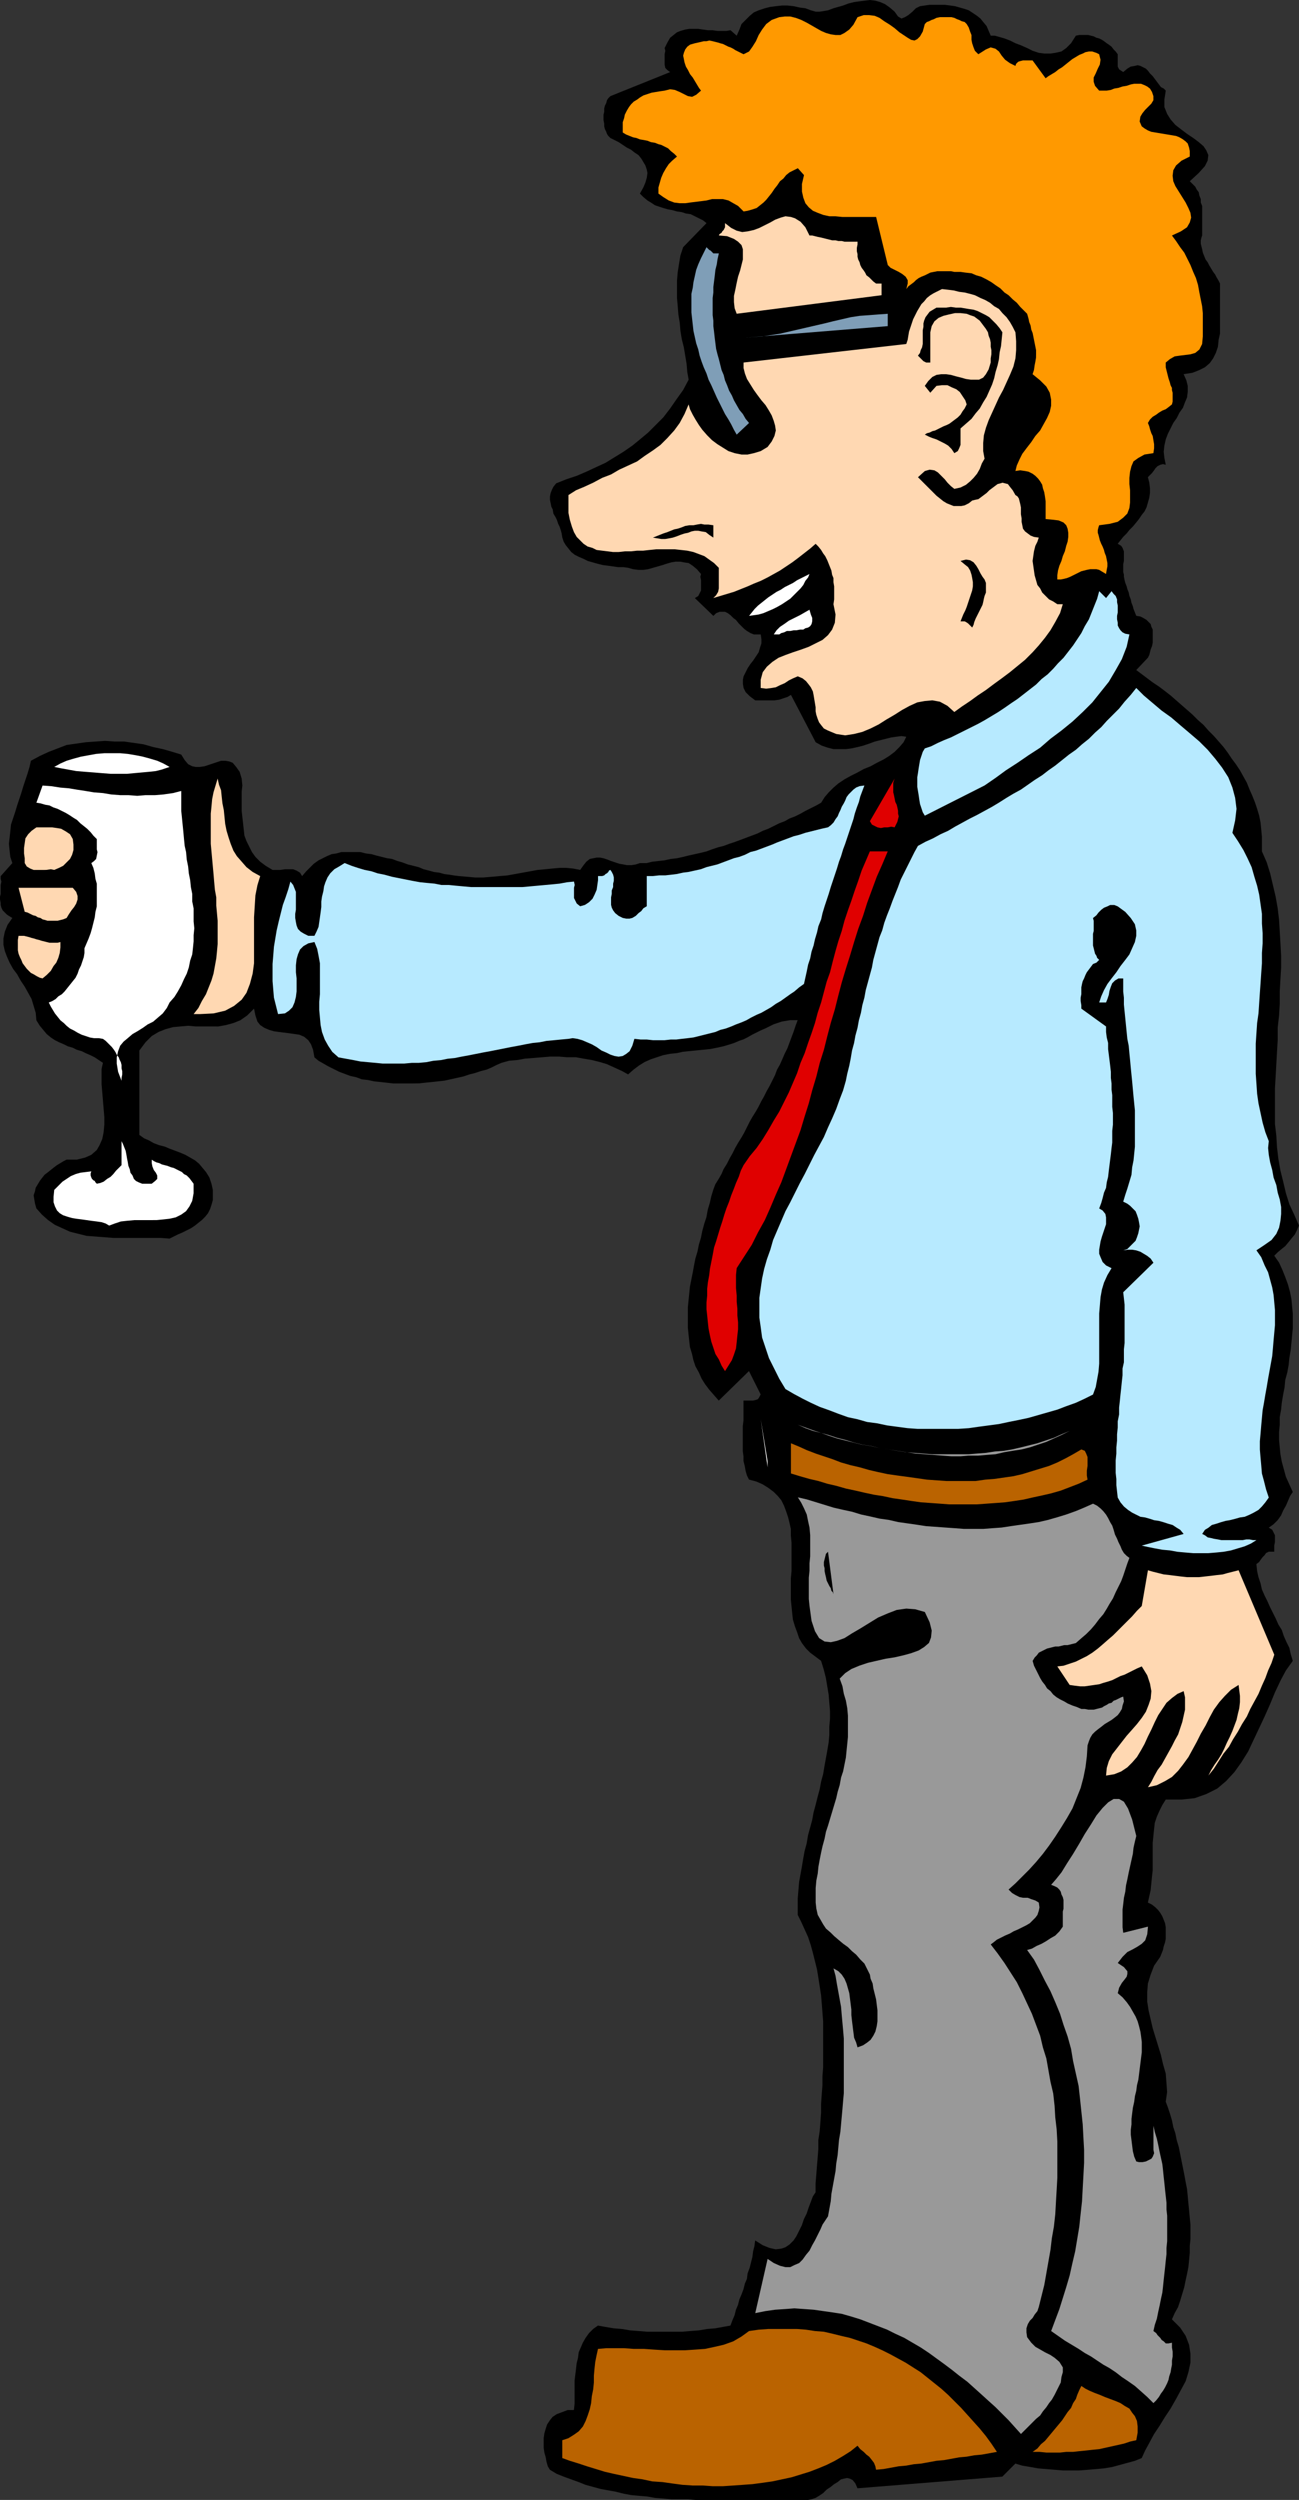 <?xml version="1.0" encoding="UTF-8" standalone="no"?>
<svg
   version="1.0"
   width="80.894mm"
   height="155.668mm"
   id="svg32"
   sodipodi:docname="Man Toasting 1.wmf"
   xmlns:inkscape="http://www.inkscape.org/namespaces/inkscape"
   xmlns:sodipodi="http://sodipodi.sourceforge.net/DTD/sodipodi-0.dtd"
   xmlns="http://www.w3.org/2000/svg"
   xmlns:svg="http://www.w3.org/2000/svg">
  <rect width="100%" height="100%" fill="#333333" stroke="none"/>
  <sodipodi:namedview
     id="namedview32"
     pagecolor="#ffffff"
     bordercolor="#000000"
     borderopacity="0.25"
     inkscape:showpageshadow="2"
     inkscape:pageopacity="0.0"
     inkscape:pagecheckerboard="0"
     inkscape:deskcolor="#d1d1d1"
     inkscape:document-units="mm" />
  <defs
     id="defs1">
    <pattern
       id="WMFhbasepattern"
       patternUnits="userSpaceOnUse"
       width="6"
       height="6"
       x="0"
       y="0" />
  </defs>
  <path
     style="fill:#000000;fill-opacity:1;fill-rule:evenodd;stroke:none"
     d="m 217.672,1.293 1.131,-0.162 h 1.293 1.131 1.131 l 1.293,0.162 1.131,0.162 1.131,0.323 1.131,0.323 0.97,0.323 0.97,0.646 0.97,0.646 0.808,0.646 0.646,0.808 0.808,0.97 0.485,1.131 0.485,1.131 h 0.97 l 1.131,0.323 1.131,0.323 1.293,0.485 1.293,0.646 1.293,0.485 1.454,0.646 1.293,0.646 1.454,0.485 1.293,0.162 h 1.454 l 1.131,-0.162 1.454,-0.323 1.131,-0.808 1.131,-1.131 1.131,-1.778 0.808,-0.162 h 0.646 0.808 0.646 l 0.646,0.162 0.646,0.162 0.646,0.323 0.646,0.162 0.646,0.323 0.485,0.323 0.646,0.485 0.485,0.323 0.646,0.485 0.485,0.646 0.485,0.485 0.485,0.646 v 0.485 0.646 0.646 0.646 0.485 l 0.323,0.646 0.485,0.323 0.485,0.323 0.97,-0.808 0.808,-0.485 0.97,-0.162 0.646,-0.162 0.646,0.162 0.646,0.323 0.646,0.323 0.485,0.485 0.485,0.646 0.646,0.646 0.485,0.646 0.485,0.646 0.485,0.646 0.485,0.646 0.646,0.323 0.485,0.485 -0.323,2.101 v 1.778 l 0.646,1.616 0.808,1.293 1.131,1.293 1.454,1.131 1.293,0.97 1.454,0.97 1.293,0.97 1.131,0.97 0.646,0.97 0.485,1.131 -0.162,1.293 -0.646,1.293 -1.454,1.616 -2.101,1.939 0.646,0.646 0.646,0.646 0.323,0.646 0.485,0.646 0.162,0.808 0.323,0.808 v 0.808 l 0.323,0.808 v 0.808 0.808 0.808 0.97 0.808 0.97 0.808 0.97 l -0.162,0.485 -0.162,0.646 v 0.808 l 0.162,0.646 0.162,0.646 0.162,0.808 0.323,0.808 0.323,0.808 0.485,0.646 0.323,0.646 0.485,0.808 0.485,0.808 0.485,0.646 0.323,0.646 0.485,0.808 0.323,0.646 v 1.616 1.616 1.778 1.616 1.778 1.616 1.778 l -0.323,1.454 -0.162,1.616 -0.485,1.454 -0.646,1.293 -0.808,1.131 -1.131,0.97 -1.293,0.646 -1.616,0.646 -2.101,0.323 0.646,1.454 0.323,1.293 v 1.454 l -0.162,1.293 -0.485,1.131 -0.485,1.293 -0.808,1.131 -0.646,1.293 -0.808,1.131 -0.646,1.293 -0.646,1.293 -0.485,1.293 -0.323,1.454 -0.162,1.454 0.162,1.454 0.323,1.616 -0.646,-0.162 -0.646,0.162 -0.646,0.323 -0.485,0.485 -0.323,0.485 -0.485,0.646 -0.485,0.485 -0.485,0.485 0.323,1.293 0.162,1.293 v 1.131 l -0.162,1.131 -0.323,1.131 -0.323,1.131 -0.485,0.97 -0.646,0.808 -0.646,0.97 -0.646,0.808 -0.808,0.97 -0.808,0.808 -0.646,0.808 -0.808,0.808 -0.646,0.808 -0.646,0.808 0.808,0.485 0.323,0.485 0.323,0.808 v 0.646 0.97 0.646 l -0.162,0.808 v 0.808 0.485 0.485 l 0.162,0.646 v 0.485 l 0.162,0.808 0.162,0.646 0.323,0.808 0.162,0.646 0.323,0.808 0.162,0.808 0.323,0.808 0.162,0.808 0.323,0.808 0.162,0.646 0.323,0.808 0.323,0.808 0.97,0.162 0.646,0.323 0.808,0.485 0.485,0.485 0.485,0.485 0.162,0.646 0.323,0.646 v 0.808 0.808 0.808 0.646 l -0.162,0.808 -0.323,0.808 -0.162,0.646 -0.162,0.646 -0.323,0.646 -2.747,2.909 1.293,0.97 1.293,0.97 1.293,0.97 1.454,0.97 1.293,0.97 1.454,1.131 1.293,1.131 1.293,1.131 1.293,1.131 1.293,1.131 1.293,1.293 1.293,1.131 1.131,1.293 1.293,1.293 1.131,1.293 1.131,1.293 0.97,1.293 0.97,1.454 0.97,1.293 0.97,1.454 0.808,1.454 0.808,1.454 0.646,1.616 0.646,1.454 0.646,1.616 0.485,1.454 0.485,1.616 0.323,1.616 0.162,1.616 0.162,1.778 v 1.616 1.778 l 1.131,2.585 0.808,2.585 0.646,2.747 0.646,2.747 0.485,2.747 0.323,2.747 0.162,2.747 0.162,2.747 0.162,2.909 v 2.747 l -0.162,2.747 -0.162,2.909 v 2.909 l -0.162,2.747 -0.323,2.909 v 2.909 l -0.162,2.747 -0.162,2.909 -0.162,2.909 -0.162,2.747 v 2.909 2.747 2.747 l 0.323,2.747 0.162,2.747 0.323,2.747 0.485,2.747 0.646,2.585 0.646,2.747 0.808,2.585 1.131,2.424 1.131,2.585 -0.485,1.131 -0.485,0.97 -0.808,0.97 -0.646,0.808 -0.808,0.97 -0.808,0.646 -0.97,0.808 -0.808,0.808 1.131,1.616 0.808,1.778 0.646,1.616 0.646,1.778 0.485,1.778 0.323,1.616 0.162,1.778 0.162,1.616 v 1.778 1.778 l -0.162,1.616 -0.162,1.778 -0.162,1.616 -0.323,1.939 -0.162,1.616 -0.323,1.778 -0.485,1.778 -0.162,1.778 -0.323,1.616 -0.323,1.939 -0.162,1.616 -0.323,1.778 v 1.778 l -0.162,1.778 v 1.778 l 0.162,1.778 0.162,1.616 0.323,1.778 0.485,1.778 0.485,1.778 0.808,1.778 0.808,1.778 -0.646,0.97 -0.485,1.131 -0.485,1.131 -0.646,1.131 -0.485,1.131 -0.808,1.131 -0.97,0.97 -1.131,0.808 0.808,0.485 0.323,0.646 0.323,0.646 v 0.808 0.808 l -0.162,0.808 v 0.808 0.646 h -0.646 -0.646 l -0.646,0.323 -0.323,0.485 -0.485,0.485 -0.485,0.646 -0.323,0.485 -0.646,0.485 0.162,1.616 0.323,1.454 0.485,1.454 0.323,1.454 0.646,1.454 0.646,1.293 0.646,1.454 0.646,1.293 0.646,1.293 0.646,1.454 0.808,1.293 0.485,1.454 0.646,1.454 0.646,1.293 0.323,1.454 0.485,1.616 -1.616,2.262 -1.293,2.424 -1.293,2.747 -1.131,2.747 -1.293,2.909 -1.293,2.747 -1.293,2.747 -1.293,2.747 -1.616,2.585 -1.616,2.262 -1.939,2.101 -2.101,1.778 -2.586,1.293 -2.747,0.97 -3.07,0.323 h -3.717 l -0.808,1.293 -0.646,1.293 -0.646,1.454 -0.485,1.454 -0.162,1.454 -0.162,1.616 -0.162,1.616 v 1.616 1.454 1.778 1.616 l -0.162,1.454 -0.162,1.616 -0.162,1.616 -0.323,1.454 -0.323,1.454 0.97,0.485 0.808,0.646 0.646,0.646 0.485,0.646 0.485,0.808 0.323,0.808 0.323,0.808 0.162,0.97 v 0.808 0.97 0.97 l -0.162,0.808 -0.323,0.97 -0.162,0.808 -0.323,0.808 -0.323,0.808 -1.454,2.101 -0.808,2.101 -0.646,2.101 -0.162,2.101 v 2.101 l 0.323,2.101 0.485,2.101 0.485,2.101 0.646,2.101 0.646,2.101 0.646,2.101 0.485,2.101 0.646,2.262 0.162,2.101 0.162,2.262 -0.323,2.262 0.485,1.293 0.485,1.454 0.485,1.616 0.323,1.616 0.485,1.454 0.323,1.616 0.485,1.616 0.323,1.616 0.323,1.616 0.323,1.616 0.323,1.616 0.323,1.778 0.323,1.616 0.162,1.616 0.162,1.778 0.162,1.616 0.162,1.778 0.162,1.616 v 1.778 1.616 l -0.162,1.616 v 1.616 l -0.162,1.778 -0.162,1.616 -0.323,1.616 -0.323,1.454 -0.323,1.616 -0.485,1.616 -0.485,1.616 -0.485,1.454 -0.808,1.454 -0.646,1.454 1.939,1.939 1.293,1.939 0.808,2.101 0.323,2.101 v 2.101 l -0.485,2.262 -0.646,2.101 -1.131,2.101 -1.131,2.101 -1.293,2.262 -1.293,1.939 -1.293,2.101 -1.293,1.939 -1.131,2.101 -0.97,1.778 -0.808,1.778 -1.616,0.646 -1.778,0.485 -1.778,0.485 -1.778,0.485 -1.939,0.323 -1.778,0.162 -1.939,0.162 -2.101,0.162 h -1.939 -1.939 l -1.939,-0.162 -1.939,-0.162 -1.939,-0.162 -1.778,-0.323 -1.939,-0.323 -1.616,-0.485 -3.07,3.07 -34.097,2.747 -0.485,-1.131 -0.646,-0.808 -0.646,-0.323 -0.646,-0.162 -0.808,0.162 -0.646,0.162 -0.808,0.646 -0.808,0.485 -0.808,0.646 -0.97,0.646 -0.808,0.808 -0.97,0.646 -0.808,0.485 -0.97,0.323 -0.808,0.162 h -0.97 -1.939 -1.939 -1.939 -2.101 -1.939 -1.939 -1.939 -1.939 -1.939 -1.939 -1.939 -1.939 -2.101 l -1.778,-0.162 h -1.939 -1.939 l -1.939,-0.162 -1.939,-0.162 -1.778,-0.323 -1.939,-0.162 -1.778,-0.162 -1.778,-0.323 -1.939,-0.485 -1.778,-0.323 -1.778,-0.323 -1.778,-0.485 -1.778,-0.485 -1.616,-0.646 -1.778,-0.646 -1.778,-0.646 -1.616,-0.646 -1.616,-0.97 -0.485,-0.808 -0.323,-1.131 -0.162,-0.97 -0.323,-1.131 -0.162,-1.131 v -1.131 -1.131 l 0.162,-1.131 0.323,-1.131 0.323,-0.97 0.646,-0.97 0.646,-0.808 0.97,-0.646 1.293,-0.485 1.293,-0.485 h 1.454 l 0.162,-1.454 v -1.293 -1.454 -1.293 -1.454 l 0.162,-1.293 0.162,-1.293 0.162,-1.454 0.323,-1.293 0.162,-1.293 0.485,-1.131 0.485,-1.131 0.646,-1.131 0.808,-1.131 0.97,-0.97 1.131,-0.808 1.778,0.323 1.939,0.323 1.939,0.162 1.939,0.323 2.101,0.162 1.939,0.162 h 2.101 1.939 1.939 2.101 l 1.939,-0.162 2.101,-0.162 1.939,-0.323 1.939,-0.162 1.778,-0.323 1.778,-0.323 0.485,-1.293 0.485,-1.131 0.323,-1.293 0.485,-1.131 0.323,-1.293 0.485,-1.131 0.485,-1.293 0.323,-1.293 0.485,-1.131 0.162,-1.293 0.485,-1.293 0.323,-1.293 0.323,-1.293 0.162,-1.293 0.323,-1.293 0.162,-1.293 1.778,1.131 1.616,0.646 1.454,0.323 1.293,-0.162 0.97,-0.323 0.97,-0.646 0.97,-0.97 0.646,-0.97 0.646,-1.293 0.646,-1.293 0.485,-1.454 0.646,-1.293 0.485,-1.454 0.485,-1.293 0.485,-1.293 0.646,-0.97 v -2.101 l 0.162,-1.939 0.162,-2.101 0.162,-1.939 0.162,-2.101 v -2.101 l 0.323,-2.101 0.162,-2.101 0.162,-2.262 v -2.101 l 0.162,-2.262 0.162,-2.101 v -2.101 l 0.162,-2.101 v -2.262 -2.101 -2.101 -2.262 -2.101 l -0.162,-2.101 -0.162,-2.101 -0.162,-1.939 -0.323,-2.101 -0.323,-2.101 -0.323,-1.939 -0.485,-1.939 -0.485,-1.939 -0.485,-1.778 -0.646,-1.939 -0.808,-1.778 -0.808,-1.778 -0.808,-1.616 v -1.939 -1.939 l 0.162,-1.939 0.162,-1.939 0.323,-1.778 0.323,-1.778 0.323,-1.939 0.323,-1.778 0.485,-1.778 0.323,-1.939 0.485,-1.778 0.485,-1.778 0.323,-1.778 0.485,-1.778 0.485,-1.939 0.485,-1.778 0.323,-1.778 0.485,-1.778 0.323,-1.939 0.323,-1.778 0.323,-1.778 0.323,-1.939 0.162,-1.778 v -1.939 l 0.162,-1.939 v -1.778 l -0.162,-1.939 -0.162,-1.939 -0.323,-1.939 -0.323,-1.939 -0.485,-1.939 -0.646,-2.101 -1.293,-0.97 -1.293,-0.97 -0.97,-0.97 -0.97,-1.293 -0.646,-1.131 -0.485,-1.454 -0.485,-1.293 -0.485,-1.616 -0.162,-1.454 -0.162,-1.616 -0.162,-1.616 v -1.616 -1.778 -1.616 l 0.162,-1.778 v -1.616 -1.778 -1.616 -1.616 l -0.162,-1.616 v -1.616 l -0.323,-1.454 -0.323,-1.293 -0.485,-1.454 -0.485,-1.293 -0.646,-1.293 -0.808,-0.97 -0.97,-0.97 -1.293,-0.97 -1.293,-0.808 -1.454,-0.646 -1.778,-0.485 -0.485,-0.97 -0.323,-1.131 -0.162,-0.97 -0.323,-1.293 v -1.131 l -0.162,-1.131 v -1.131 -1.293 -1.131 -1.293 -1.131 l 0.162,-1.293 v -1.131 -1.131 -1.131 -1.293 h 0.485 0.485 0.646 0.646 l 0.646,-0.162 0.485,-0.162 0.323,-0.485 0.323,-0.646 -2.747,-5.494 -7.11,6.948 -1.131,-1.293 -1.131,-1.293 -0.97,-1.293 -0.808,-1.293 -0.646,-1.454 -0.808,-1.454 -0.485,-1.454 -0.323,-1.454 -0.485,-1.616 -0.162,-1.454 -0.162,-1.454 -0.162,-1.616 v -1.616 -1.616 -1.616 l 0.162,-1.616 0.162,-1.616 0.162,-1.616 0.323,-1.616 0.323,-1.616 0.323,-1.778 0.323,-1.616 0.485,-1.616 0.323,-1.616 0.485,-1.616 0.323,-1.616 0.485,-1.778 0.485,-1.454 0.323,-1.778 0.485,-1.616 0.323,-1.454 0.485,-1.616 0.485,-1.293 0.808,-1.293 0.646,-1.131 0.485,-1.131 0.808,-1.293 0.646,-1.293 0.646,-1.131 0.646,-1.293 0.646,-1.131 0.808,-1.293 0.646,-1.131 0.646,-1.293 0.646,-1.293 0.646,-1.131 0.808,-1.293 0.646,-1.131 0.646,-1.293 0.646,-1.131 0.646,-1.293 0.646,-1.131 0.646,-1.293 0.646,-1.293 0.485,-1.293 0.646,-1.131 0.646,-1.454 0.485,-1.131 0.646,-1.293 0.485,-1.293 0.485,-1.293 0.485,-1.293 0.485,-1.454 0.485,-1.293 h -0.97 -0.808 l -0.97,0.162 -0.97,0.162 -0.97,0.323 -0.97,0.323 -0.97,0.485 -0.97,0.485 -1.131,0.485 -0.97,0.485 -0.97,0.485 -1.131,0.646 -0.97,0.485 -0.97,0.323 -1.131,0.485 -0.97,0.323 -1.616,0.485 -1.454,0.323 -1.616,0.323 -1.616,0.162 -1.616,0.162 -1.616,0.162 -1.616,0.162 -1.454,0.323 -1.616,0.162 -1.616,0.323 -1.454,0.485 -1.454,0.485 -1.454,0.646 -1.293,0.808 -1.293,0.97 -1.293,1.131 -1.454,-0.808 -1.778,-0.808 -1.778,-0.808 -1.616,-0.485 -1.939,-0.485 -1.939,-0.323 -1.778,-0.323 h -2.101 l -1.939,-0.162 h -1.939 l -1.939,0.162 -1.939,0.162 -2.101,0.162 -1.778,0.323 -1.939,0.162 -1.778,0.485 -1.131,0.485 -1.293,0.646 -1.131,0.485 -1.293,0.323 -1.454,0.485 -1.293,0.323 -1.454,0.485 -1.454,0.323 -1.454,0.323 -1.454,0.323 -1.454,0.162 -1.454,0.162 -1.616,0.162 -1.454,0.162 H 97.12 95.666 94.05 92.595 l -1.454,-0.162 -1.454,-0.162 -1.616,-0.162 -1.454,-0.323 -1.454,-0.162 -1.293,-0.485 -1.454,-0.323 -1.293,-0.485 -1.293,-0.485 -1.293,-0.646 -1.293,-0.646 -1.131,-0.646 -1.131,-0.646 -0.97,-0.808 -0.323,-1.778 -0.485,-1.293 -0.646,-0.97 -0.97,-0.808 -1.131,-0.485 -1.131,-0.162 -1.131,-0.162 -1.293,-0.162 -1.293,-0.162 -1.131,-0.162 -1.131,-0.323 -1.131,-0.485 -0.97,-0.646 -0.646,-0.808 -0.485,-1.454 -0.323,-1.616 -1.616,1.616 -1.616,1.131 -1.616,0.646 -1.778,0.485 -1.778,0.323 H 49.61 47.833 46.055 l -1.778,-0.162 -1.778,0.162 -1.778,0.162 -1.778,0.485 -1.616,0.646 -1.616,0.97 -1.454,1.454 -1.454,1.939 v 19.876 l 1.131,0.808 1.131,0.485 1.131,0.646 1.293,0.485 1.293,0.323 1.131,0.485 1.293,0.485 1.293,0.485 1.131,0.485 1.131,0.646 1.131,0.646 0.97,0.808 0.808,0.97 0.808,0.97 0.808,1.293 0.485,1.454 0.323,1.454 v 1.131 1.293 l -0.323,1.131 -0.323,0.97 -0.485,0.97 -0.646,0.808 -0.808,0.808 -0.808,0.646 -0.808,0.646 -0.97,0.646 -0.97,0.485 -0.97,0.485 -1.131,0.485 -0.97,0.485 -0.97,0.485 -2.101,-0.162 h -2.262 -2.262 -2.101 -2.262 -2.262 l -2.101,-0.162 -2.101,-0.162 -2.101,-0.162 -1.939,-0.485 -1.939,-0.485 -1.778,-0.808 -1.778,-0.808 -1.616,-1.131 -1.454,-1.293 -1.293,-1.454 -0.323,-1.131 -0.162,-0.97 -0.162,-0.97 0.323,-0.97 0.162,-0.808 0.485,-0.808 0.485,-0.808 0.485,-0.646 0.646,-0.808 0.646,-0.485 0.808,-0.646 0.808,-0.646 0.646,-0.485 0.808,-0.485 0.808,-0.485 0.646,-0.323 h 2.424 l 1.939,-0.485 1.454,-0.646 1.293,-1.131 0.646,-1.131 0.646,-1.454 0.323,-1.616 0.162,-1.778 v -1.778 l -0.162,-1.939 -0.162,-1.939 -0.162,-1.939 -0.162,-1.939 v -1.778 -1.778 l 0.323,-1.454 -0.97,-0.646 -0.97,-0.646 -0.97,-0.485 -1.131,-0.485 -0.97,-0.485 -1.131,-0.323 -0.97,-0.485 -1.131,-0.323 -0.97,-0.485 -1.131,-0.485 -0.97,-0.485 -0.97,-0.646 -0.97,-0.808 -0.808,-0.97 L 9.373,241.417 8.565,240.124 8.403,238.347 7.918,236.731 7.433,235.115 6.625,233.661 5.818,232.206 4.848,230.752 4.04,229.298 3.07,228.005 2.262,226.551 1.616,225.096 1.131,223.804 0.808,222.349 v -1.454 l 0.323,-1.616 0.646,-1.616 1.131,-1.616 -0.808,-0.485 -0.485,-0.323 -0.485,-0.485 -0.485,-0.485 -0.323,-0.646 -0.162,-0.646 v -0.485 L 0,211.684 V 211.038 l 0.162,-0.646 v -0.808 -0.646 -0.646 L 0.323,207.483 0.162,206.837 v -0.646 l 2.747,-3.07 -0.485,-1.454 -0.162,-1.454 -0.162,-1.616 0.162,-1.454 0.162,-1.454 0.162,-1.616 0.485,-1.454 0.485,-1.454 0.485,-1.616 0.485,-1.454 0.485,-1.454 0.485,-1.616 0.485,-1.454 0.485,-1.454 0.485,-1.616 0.323,-1.454 2.101,-1.131 2.101,-0.97 2.101,-0.808 2.101,-0.808 2.262,-0.323 2.262,-0.323 2.262,-0.162 2.262,-0.162 2.262,0.162 h 2.262 l 2.262,0.323 2.262,0.323 2.262,0.646 2.262,0.485 2.262,0.646 2.101,0.646 0.808,1.293 0.808,0.97 0.97,0.485 0.808,0.162 h 0.97 l 1.131,-0.162 0.97,-0.323 0.97,-0.323 0.97,-0.323 0.97,-0.323 h 0.97 l 0.97,0.162 0.808,0.323 0.808,0.97 0.808,1.131 0.485,1.616 0.162,1.616 -0.162,1.454 v 1.454 1.616 1.454 l 0.162,1.454 0.162,1.454 0.162,1.454 0.162,1.454 0.485,1.293 0.646,1.293 0.646,1.293 0.808,1.131 1.131,1.131 1.293,0.97 1.616,0.97 h 0.97 0.808 l 1.131,-0.162 h 0.97 0.97 l 0.808,0.323 0.808,0.485 0.485,0.808 0.97,-1.131 0.97,-0.97 0.808,-0.808 1.131,-0.808 0.97,-0.485 0.97,-0.485 1.131,-0.485 1.131,-0.162 1.131,-0.323 h 1.131 1.131 1.131 1.131 l 1.293,0.323 1.293,0.162 1.131,0.323 1.293,0.323 1.293,0.323 1.131,0.162 1.293,0.485 1.131,0.323 1.293,0.485 1.293,0.323 1.293,0.323 1.131,0.485 1.293,0.323 1.131,0.323 1.293,0.162 1.131,0.323 1.293,0.162 0.97,0.162 1.293,0.162 1.939,0.162 1.778,0.162 h 1.939 l 1.939,-0.162 1.778,-0.162 1.939,-0.162 1.778,-0.323 1.778,-0.323 1.778,-0.323 1.778,-0.323 1.778,-0.162 1.616,-0.162 1.778,-0.162 h 1.616 l 1.616,0.162 1.616,0.323 0.808,-1.131 0.646,-0.808 0.808,-0.646 0.808,-0.162 0.808,-0.162 h 0.808 l 0.808,0.162 0.97,0.323 0.808,0.323 0.97,0.323 0.97,0.323 0.97,0.162 0.808,0.162 h 1.131 l 0.97,-0.162 0.97,-0.323 h 1.616 l 1.293,-0.323 1.454,-0.162 1.454,-0.162 1.454,-0.323 1.454,-0.162 1.454,-0.323 1.293,-0.323 1.454,-0.323 1.454,-0.323 1.293,-0.323 1.293,-0.485 1.454,-0.485 1.293,-0.323 1.293,-0.485 1.454,-0.485 1.293,-0.485 1.293,-0.485 1.293,-0.485 1.293,-0.485 1.293,-0.646 1.293,-0.485 1.293,-0.646 1.293,-0.646 1.293,-0.485 1.131,-0.646 1.293,-0.485 1.293,-0.646 1.131,-0.646 1.293,-0.646 1.293,-0.646 1.131,-0.646 0.808,-1.293 0.97,-1.131 1.131,-1.131 1.131,-0.97 1.454,-0.97 1.454,-0.808 1.616,-0.808 1.454,-0.808 1.616,-0.646 1.454,-0.808 1.616,-0.808 1.293,-0.808 1.293,-0.97 1.131,-1.131 0.97,-1.131 0.646,-1.293 -1.131,-0.162 -1.293,0.162 -1.131,0.162 -1.293,0.323 -1.293,0.323 -1.293,0.323 -1.293,0.485 -1.454,0.485 -1.293,0.323 -1.454,0.323 -1.293,0.162 h -1.454 -1.454 l -1.293,-0.323 -1.454,-0.485 -1.454,-0.808 -5.818,-11.15 -0.808,0.485 -0.97,0.323 -0.97,0.323 -1.131,0.162 h -1.131 -1.131 -1.131 -1.131 l -1.293,-0.97 -0.97,-0.97 -0.485,-0.97 -0.162,-0.97 v -0.97 l 0.162,-0.808 0.485,-0.97 0.485,-0.97 0.646,-0.97 0.646,-0.808 0.646,-0.97 0.646,-0.97 0.323,-1.131 0.323,-0.97 v -0.97 l -0.162,-1.131 h -0.808 -0.808 l -0.808,-0.323 -0.808,-0.485 -0.646,-0.485 -0.646,-0.646 -0.646,-0.646 -0.646,-0.808 -0.646,-0.485 -0.646,-0.646 -0.646,-0.485 -0.646,-0.323 h -0.646 -0.646 l -0.808,0.323 -0.646,0.646 -4.363,-4.201 0.808,-0.485 0.323,-0.646 0.323,-0.646 v -0.808 -0.808 -0.808 l -0.162,-0.808 0.162,-0.646 -0.97,-1.131 -0.97,-0.808 -0.97,-0.646 -1.131,-0.162 -0.808,-0.162 H 159.012 l -0.97,0.162 -1.131,0.323 -0.97,0.323 -1.131,0.323 -1.131,0.323 -1.131,0.323 -1.131,0.162 h -1.131 l -1.293,-0.162 -1.131,-0.323 -1.131,-0.162 h -1.293 l -1.131,-0.162 -1.131,-0.162 -1.293,-0.162 -1.293,-0.323 -1.131,-0.323 -1.131,-0.323 -0.97,-0.485 -1.131,-0.485 -0.97,-0.485 -0.808,-0.646 -0.646,-0.808 -0.646,-0.808 -0.485,-0.808 -0.323,-0.97 -0.162,-0.97 -0.162,-0.646 -0.323,-0.97 -0.323,-0.646 -0.323,-0.97 -0.323,-0.646 -0.485,-0.808 -0.162,-0.97 -0.323,-0.646 -0.162,-0.808 -0.162,-0.808 v -0.808 l 0.162,-0.808 0.323,-0.808 0.323,-0.646 0.646,-0.808 2.424,-0.97 2.424,-0.808 2.262,-0.97 2.424,-1.131 2.101,-0.97 2.101,-1.293 2.101,-1.293 2.101,-1.454 1.778,-1.454 1.939,-1.616 1.778,-1.778 1.778,-1.778 1.616,-2.101 1.454,-2.101 1.616,-2.262 1.293,-2.424 -0.323,-1.778 -0.162,-1.939 -0.323,-1.939 -0.323,-1.939 -0.485,-1.939 -0.323,-1.939 -0.162,-1.939 -0.323,-1.939 -0.162,-2.101 -0.162,-1.778 v -2.101 -1.939 l 0.162,-1.939 0.323,-2.101 0.323,-1.939 0.646,-1.939 5.494,-5.656 -0.808,-0.646 -0.97,-0.485 -0.97,-0.485 -0.97,-0.485 -1.131,-0.162 -0.97,-0.323 -1.131,-0.162 -1.131,-0.323 -0.97,-0.162 -1.131,-0.323 -0.97,-0.323 -0.97,-0.323 -0.97,-0.646 -0.808,-0.485 -0.97,-0.808 -0.808,-0.808 0.808,-1.454 0.485,-1.131 0.323,-1.131 0.162,-1.131 -0.162,-0.808 -0.323,-0.97 -0.485,-0.808 -0.485,-0.808 -0.646,-0.808 -0.97,-0.646 -0.808,-0.646 -0.97,-0.485 -0.97,-0.646 -0.97,-0.646 -0.97,-0.485 -0.97,-0.485 -0.485,-0.485 -0.323,-0.485 -0.162,-0.485 -0.323,-0.646 -0.162,-0.646 v -0.646 l -0.162,-0.808 v -0.646 -0.646 l 0.162,-0.646 v -0.808 l 0.162,-0.646 0.323,-0.646 0.162,-0.646 0.323,-0.485 0.485,-0.485 14.059,-5.656 -0.646,-0.485 -0.485,-0.485 -0.162,-0.808 v -0.808 -0.808 -0.808 l 0.162,-0.808 -0.162,-0.646 0.646,-1.293 0.646,-1.131 0.808,-0.646 0.808,-0.646 0.808,-0.323 1.131,-0.323 0.97,-0.162 h 0.97 1.131 l 1.131,0.162 1.131,0.162 h 1.131 l 1.131,0.162 h 0.97 1.131 l 0.97,-0.162 1.454,1.293 0.646,-1.454 0.485,-1.293 0.97,-0.97 0.97,-0.97 0.97,-0.808 1.131,-0.485 1.454,-0.485 1.293,-0.323 1.293,-0.162 1.454,-0.162 h 1.293 l 1.454,0.162 1.454,0.323 1.293,0.162 1.293,0.485 1.131,0.323 h 0.97 l 0.97,-0.162 0.97,-0.162 1.293,-0.485 1.131,-0.323 1.131,-0.323 1.293,-0.485 1.293,-0.323 1.131,-0.162 1.293,-0.162 L 204.744,0 l 1.293,0.162 1.131,0.323 1.131,0.485 1.131,0.808 1.131,0.97 0.808,1.131 0.808,0.485 0.808,-0.323 0.808,-0.485 0.97,-0.808 0.808,-0.808 0.97,-0.485 z"
     id="path1" />
  <path
     style="fill:#ff9900;fill-opacity:1;fill-rule:evenodd;stroke:none"
     d="m 201.835,4.04 1.454,-0.485 h 1.293 l 1.293,0.162 1.131,0.485 1.131,0.808 1.293,0.808 1.131,0.808 1.131,0.97 0.97,0.646 0.97,0.646 0.808,0.485 0.808,0.162 0.646,-0.323 0.646,-0.646 0.646,-1.131 0.485,-1.778 0.485,-0.485 0.485,-0.162 0.646,-0.323 0.485,-0.162 0.646,-0.323 0.808,-0.162 h 0.646 0.646 0.646 0.808 l 0.646,0.162 0.646,0.323 0.485,0.162 0.646,0.323 0.646,0.162 0.485,0.485 0.485,0.808 0.323,0.97 0.323,0.808 v 1.131 l 0.162,0.808 0.323,0.97 0.323,0.808 0.808,0.808 1.778,-1.131 1.131,-0.485 1.131,0.323 0.808,0.646 0.646,0.97 0.808,0.97 1.131,0.808 1.293,0.646 0.162,-0.485 0.485,-0.485 0.485,-0.162 0.646,-0.162 h 0.485 0.646 0.646 0.485 l 3.07,4.201 0.646,-0.485 0.808,-0.485 0.808,-0.485 0.808,-0.646 0.808,-0.485 0.808,-0.646 0.808,-0.646 0.808,-0.646 0.808,-0.485 0.808,-0.485 0.808,-0.323 0.646,-0.323 0.808,-0.162 h 0.808 l 0.97,0.323 0.646,0.323 0.323,1.293 -0.162,1.131 -0.485,0.97 -0.485,1.131 -0.485,0.97 v 0.97 l 0.323,0.97 0.97,1.131 h 0.808 0.97 l 0.97,-0.162 0.808,-0.323 0.97,-0.162 0.97,-0.323 0.97,-0.162 0.97,-0.323 0.808,-0.162 h 0.808 0.808 l 0.808,0.323 0.646,0.323 0.646,0.485 0.485,0.808 0.323,0.97 v 0.97 l -0.485,0.808 -0.646,0.646 -0.808,0.808 -0.646,0.808 -0.485,0.808 -0.162,1.131 0.485,1.131 0.646,0.485 0.808,0.485 0.808,0.323 0.97,0.162 0.97,0.162 0.97,0.162 0.97,0.162 0.97,0.162 0.97,0.162 0.808,0.323 0.808,0.485 0.646,0.485 0.485,0.485 0.323,0.97 0.162,0.808 v 1.293 l -1.939,0.97 -1.293,1.131 -0.646,1.131 -0.162,1.293 0.162,1.293 0.485,1.131 0.808,1.293 0.808,1.293 0.808,1.293 0.646,1.293 0.485,1.131 0.162,1.131 -0.323,1.131 -0.646,1.131 -1.454,0.97 -2.101,0.97 0.97,1.293 0.97,1.454 0.97,1.293 0.808,1.616 0.646,1.293 0.646,1.616 0.646,1.454 0.485,1.616 0.323,1.778 0.323,1.616 0.323,1.616 0.162,1.616 v 1.778 1.778 1.939 l -0.162,1.778 -0.646,1.293 -0.97,0.808 -1.131,0.323 -1.293,0.162 -1.293,0.162 -1.131,0.162 -1.131,0.646 -0.97,0.808 v 0.646 0.485 l 0.162,0.646 0.162,0.646 0.162,0.646 0.162,0.646 0.162,0.485 0.162,0.485 0.162,0.646 0.323,0.646 v 0.485 l 0.162,0.646 v 0.646 0.646 0.808 l -0.162,0.646 -0.808,0.646 -0.646,0.485 -0.808,0.323 -0.808,0.485 -0.646,0.485 -0.808,0.485 -0.646,0.646 -0.485,0.808 0.323,0.808 0.162,0.646 0.323,0.97 0.323,0.646 0.162,0.97 0.162,0.97 v 0.97 l -0.162,1.131 -2.101,0.323 -1.454,0.808 -1.131,0.808 -0.485,1.131 -0.323,1.293 -0.162,1.454 v 1.454 l 0.162,1.454 v 1.454 1.454 l -0.162,1.293 -0.485,1.293 -0.97,0.97 -1.293,0.97 -1.939,0.485 -2.424,0.323 -0.162,0.485 -0.162,0.646 v 0.646 l 0.162,0.485 0.162,0.646 0.162,0.646 0.323,0.808 0.323,0.646 0.323,0.808 0.162,0.646 0.323,0.808 0.162,0.808 0.162,0.808 v 0.808 l -0.162,0.808 -0.162,0.97 -0.808,-0.485 -0.808,-0.485 -0.646,-0.162 h -0.808 -0.646 l -0.808,0.162 -0.646,0.162 -0.646,0.162 -0.646,0.323 -0.646,0.323 -0.646,0.323 -0.646,0.323 -0.808,0.323 -0.646,0.162 -0.808,0.162 h -0.808 v -0.97 l 0.162,-1.131 0.323,-1.131 0.485,-1.131 0.323,-1.131 0.485,-1.131 0.323,-1.293 0.323,-0.97 0.162,-1.131 v -0.97 l -0.162,-0.97 -0.323,-0.808 -0.646,-0.646 -1.131,-0.485 -1.293,-0.162 -1.778,-0.162 v -1.131 -1.131 -0.97 -0.97 l -0.162,-1.131 -0.162,-0.97 -0.323,-0.97 -0.162,-0.808 -0.485,-0.808 -0.485,-0.646 -0.646,-0.646 -0.646,-0.485 -0.97,-0.485 -0.808,-0.162 -1.131,-0.162 -1.131,0.162 0.323,-1.293 0.646,-1.454 0.646,-1.293 0.97,-1.293 1.131,-1.454 0.97,-1.454 1.131,-1.293 0.808,-1.454 0.808,-1.454 0.646,-1.454 0.323,-1.454 v -1.454 l -0.323,-1.616 -0.808,-1.454 -1.454,-1.454 -1.778,-1.454 0.323,-0.97 0.162,-1.131 0.162,-0.808 0.162,-0.97 V 83.381 82.411 l -0.162,-0.808 -0.162,-0.808 -0.162,-0.808 -0.162,-0.808 -0.162,-0.808 -0.323,-0.808 -0.162,-0.97 -0.323,-0.808 -0.162,-0.808 -0.323,-1.131 -0.808,-0.808 -0.808,-0.808 -0.808,-0.97 -0.97,-0.808 -0.97,-0.97 -0.97,-0.646 -0.97,-0.97 -0.97,-0.646 -1.131,-0.808 -1.131,-0.646 -1.293,-0.646 -1.131,-0.323 -1.131,-0.485 -1.454,-0.162 -1.131,-0.162 h -1.454 l -0.808,-0.162 h -0.808 -0.808 -0.808 -0.808 l -0.808,0.162 -0.808,0.162 -0.646,0.323 -0.646,0.323 -0.808,0.323 -0.646,0.323 -0.646,0.485 -0.485,0.485 -0.646,0.485 -0.646,0.485 -0.485,0.646 0.323,-1.293 v -0.808 l -0.485,-0.808 -0.808,-0.646 -0.808,-0.485 -0.97,-0.485 -0.97,-0.485 -0.646,-0.646 -2.747,-11.311 h -1.454 -1.616 -1.616 -1.616 -1.616 l -1.616,-0.162 h -1.454 l -1.454,-0.323 -1.293,-0.485 -1.131,-0.485 -0.97,-0.808 -0.808,-0.97 -0.485,-1.293 -0.323,-1.454 V 43.306 l 0.485,-2.101 -1.454,-1.616 -0.97,0.485 -0.97,0.485 -0.808,0.646 -0.646,0.808 -0.808,0.646 -0.646,0.97 -0.646,0.808 -0.646,0.97 -0.646,0.808 -0.646,0.808 -0.646,0.646 -0.808,0.646 -0.808,0.646 -0.97,0.323 -1.131,0.323 -0.97,0.162 -1.293,-1.293 -1.131,-0.646 -1.131,-0.646 -1.293,-0.323 h -1.293 -1.293 l -1.293,0.323 -1.293,0.162 -1.293,0.162 -1.293,0.162 -1.131,0.162 h -1.293 l -1.293,-0.162 -1.293,-0.485 -1.293,-0.808 -1.131,-0.808 v -1.454 l 0.323,-1.131 0.323,-1.131 0.485,-1.131 0.646,-1.131 0.646,-0.97 0.808,-0.808 1.131,-0.97 -0.646,-0.646 -0.808,-0.646 -0.646,-0.646 -0.646,-0.323 -0.97,-0.485 -0.646,-0.162 -0.808,-0.323 -0.97,-0.162 -0.808,-0.323 -0.808,-0.162 -0.97,-0.162 -0.808,-0.323 -0.808,-0.162 -0.808,-0.323 -0.808,-0.323 -0.808,-0.485 v -1.131 -1.293 l 0.323,-0.97 0.162,-0.808 0.485,-0.97 0.485,-0.808 0.485,-0.646 0.646,-0.646 0.808,-0.485 0.646,-0.485 0.808,-0.485 0.97,-0.323 0.97,-0.323 0.97,-0.162 0.97,-0.162 1.131,-0.162 1.293,-0.323 1.131,0.162 1.131,0.485 0.97,0.485 0.97,0.485 0.97,0.162 0.97,-0.485 1.131,-0.97 -0.485,-0.646 -0.485,-0.808 -0.485,-0.808 -0.485,-0.808 -0.646,-0.808 -0.485,-0.97 -0.485,-0.808 -0.323,-0.97 -0.162,-0.808 -0.162,-0.808 0.162,-0.646 0.323,-0.808 0.485,-0.646 0.646,-0.485 1.131,-0.323 1.454,-0.323 0.646,-0.162 h 0.646 l 0.646,-0.162 0.808,0.162 0.646,0.162 0.646,0.162 0.485,0.162 0.646,0.162 0.646,0.323 0.646,0.323 0.485,0.162 0.646,0.323 0.485,0.323 0.646,0.323 0.646,0.323 0.646,0.323 1.293,-0.646 0.808,-1.131 0.808,-1.293 0.646,-1.454 0.808,-1.293 0.97,-1.293 1.293,-0.97 1.778,-0.646 1.293,-0.162 h 1.293 l 1.293,0.323 1.293,0.485 1.293,0.646 1.131,0.646 1.131,0.646 1.131,0.646 1.131,0.485 1.131,0.323 1.131,0.162 h 1.131 l 0.97,-0.485 1.131,-0.808 0.97,-1.131 z"
     id="path2" />
  <path
     style="fill:#ffd8b2;fill-opacity:1;fill-rule:evenodd;stroke:none"
     d="m 201.835,56.88 v 0.646 l -0.162,0.808 v 0.808 l 0.162,0.646 v 0.646 l 0.162,0.646 0.323,0.646 0.162,0.646 0.323,0.646 0.485,0.646 0.323,0.485 0.323,0.646 0.646,0.485 0.485,0.485 0.485,0.485 0.646,0.485 h 1.293 v 2.747 l -34.097,4.363 -0.485,-1.293 -0.162,-1.454 v -1.454 l 0.323,-1.454 0.323,-1.616 0.323,-1.454 0.485,-1.454 0.323,-1.293 0.323,-1.293 v -1.293 -1.131 l -0.323,-0.97 -0.808,-0.808 -0.97,-0.646 -1.616,-0.646 -1.939,-0.162 0.162,-0.323 0.485,-0.323 0.162,-0.323 0.323,-0.323 0.162,-0.323 0.162,-0.323 v -0.485 -0.485 l 1.454,1.131 1.293,0.646 1.293,0.323 1.293,-0.162 1.454,-0.323 1.293,-0.485 1.293,-0.646 1.293,-0.646 1.131,-0.646 1.293,-0.485 1.131,-0.323 1.293,0.162 0.97,0.323 1.293,0.808 1.131,1.293 0.97,1.939 h 0.646 l 0.646,0.162 0.646,0.162 0.808,0.162 0.646,0.162 0.646,0.162 0.646,0.162 0.646,0.162 h 0.808 l 0.646,0.162 h 0.808 l 0.646,0.162 h 0.808 0.808 0.808 z"
     id="path3" />
  <path
     style="fill:#7f9eb7;fill-opacity:1;fill-rule:evenodd;stroke:none"
     d="m 169.193,59.627 -0.323,1.454 -0.162,1.131 -0.323,1.293 -0.162,1.454 -0.162,1.293 -0.162,1.293 v 1.293 l -0.162,1.293 v 1.454 1.293 1.293 l 0.162,1.293 v 1.293 l 0.162,1.293 0.162,1.454 0.162,1.293 0.162,1.293 0.323,1.293 0.323,1.131 0.323,1.293 0.323,1.293 0.485,1.131 0.323,1.293 0.485,1.131 0.485,1.293 0.646,1.131 0.485,1.131 0.646,1.131 0.646,1.131 0.808,0.97 0.646,1.131 0.808,0.97 -2.909,2.747 -0.646,-1.131 -0.646,-1.293 -0.646,-1.131 -0.808,-1.293 -0.646,-1.293 -0.646,-1.293 -0.646,-1.293 -0.646,-1.454 -0.646,-1.454 -0.646,-1.293 -0.485,-1.454 -0.646,-1.454 -0.485,-1.293 -0.485,-1.454 -0.323,-1.454 -0.485,-1.454 -0.323,-1.454 -0.323,-1.454 -0.162,-1.454 -0.162,-1.454 -0.162,-1.454 v -1.454 -1.454 -1.454 l 0.323,-1.454 0.162,-1.293 0.323,-1.454 0.323,-1.454 0.485,-1.293 0.646,-1.454 0.646,-1.293 0.646,-1.293 0.323,0.323 0.323,0.323 0.323,0.162 0.323,0.323 0.323,0.323 h 0.323 0.485 z"
     id="path4" />
  <path
     style="fill:#ffd8b2;fill-opacity:1;fill-rule:evenodd;stroke:none"
     d="m 239.003,78.21 0.162,2.101 v 2.101 l -0.162,1.939 -0.485,1.939 -0.808,1.939 -0.808,1.778 -0.808,1.778 -0.97,1.778 -0.808,1.778 -0.808,1.778 -0.808,1.778 -0.646,1.778 -0.485,1.778 -0.162,1.778 v 1.939 l 0.323,1.778 -0.646,1.131 -0.485,1.293 -0.646,1.131 -0.808,0.97 -0.808,0.808 -0.97,0.808 -1.293,0.646 -1.454,0.323 -0.808,-0.646 -0.808,-0.808 -0.646,-0.808 -0.808,-0.808 -0.808,-0.808 -0.808,-0.485 -1.131,-0.162 -1.131,0.323 -1.616,1.454 0.646,0.646 0.808,0.808 0.646,0.646 0.808,0.808 0.646,0.646 0.808,0.808 0.808,0.646 0.808,0.646 0.808,0.485 0.808,0.323 0.808,0.323 h 0.808 0.97 l 0.808,-0.162 0.97,-0.485 0.808,-0.646 0.646,-0.162 0.808,-0.162 0.646,-0.485 0.646,-0.485 0.646,-0.485 0.646,-0.646 0.646,-0.485 0.646,-0.485 0.646,-0.485 0.646,-0.162 0.485,-0.162 0.646,0.162 0.646,0.162 0.485,0.646 0.646,0.808 0.646,1.131 0.485,0.323 0.323,0.485 0.162,0.646 0.162,0.646 0.162,0.808 v 0.808 0.808 l 0.162,0.97 v 0.808 l 0.162,0.808 0.162,0.808 0.485,0.646 0.646,0.485 0.646,0.485 0.808,0.323 1.131,0.162 -0.323,0.97 -0.485,0.97 -0.323,1.293 -0.162,1.131 -0.162,1.131 0.162,1.131 0.162,1.131 0.162,1.131 0.323,1.131 0.323,1.131 0.646,0.808 0.485,0.97 0.808,0.808 0.808,0.808 0.97,0.485 0.97,0.646 h 1.293 l -0.646,2.101 -1.131,2.101 -1.131,1.939 -1.293,1.778 -1.454,1.778 -1.454,1.616 -1.778,1.778 -1.778,1.454 -1.778,1.454 -1.939,1.454 -1.778,1.293 -1.939,1.454 -1.939,1.293 -1.778,1.293 -1.939,1.293 -1.778,1.293 -1.616,-1.454 -1.778,-0.97 -1.778,-0.323 -1.778,0.162 -1.778,0.323 -1.778,0.808 -1.778,0.97 -1.778,1.131 -1.939,1.131 -1.778,1.131 -1.939,0.97 -1.939,0.808 -1.939,0.485 -2.101,0.323 -2.101,-0.323 -1.939,-0.808 -0.97,-0.485 -0.646,-0.808 -0.485,-0.646 -0.323,-0.808 -0.323,-0.97 -0.162,-0.808 v -0.97 l -0.162,-0.97 -0.162,-0.97 -0.162,-0.97 -0.162,-0.808 -0.485,-0.97 -0.485,-0.646 -0.646,-0.808 -0.808,-0.646 -1.131,-0.485 -1.131,0.485 -0.97,0.485 -0.97,0.646 -1.131,0.485 -0.97,0.485 -0.97,0.162 -1.293,0.162 -1.293,-0.162 v -1.939 l 0.485,-1.778 0.97,-1.293 1.293,-1.131 1.454,-0.97 1.616,-0.646 1.778,-0.646 1.939,-0.646 1.778,-0.646 1.616,-0.808 1.616,-0.808 1.293,-1.131 0.97,-1.293 0.646,-1.616 0.162,-1.939 -0.485,-2.424 0.162,-1.131 v -1.131 -0.97 -0.97 l -0.162,-0.97 v -0.97 l -0.323,-0.808 -0.162,-0.97 -0.323,-0.808 -0.323,-0.808 -0.323,-0.808 -0.485,-0.97 -0.485,-0.646 -0.485,-0.808 -0.646,-0.808 -0.646,-0.646 -1.293,1.131 -1.454,1.131 -1.454,1.131 -1.293,0.97 -1.454,0.97 -1.454,0.97 -1.454,0.808 -1.454,0.808 -1.616,0.808 -1.616,0.646 -1.454,0.646 -1.616,0.646 -1.616,0.646 -1.616,0.485 -1.616,0.485 -1.616,0.485 0.646,-0.646 0.485,-0.808 0.162,-0.808 v -0.97 -0.97 -0.97 -1.131 -0.808 l -1.131,-1.131 -1.131,-0.808 -1.131,-0.808 -1.293,-0.485 -1.293,-0.485 -1.454,-0.323 -1.454,-0.162 -1.454,-0.162 h -1.454 -1.454 -1.454 l -1.616,0.162 -1.454,0.162 h -1.454 l -1.454,0.162 h -1.454 l -1.454,0.162 h -1.293 l -1.293,-0.162 -1.293,-0.162 -1.293,-0.162 -0.97,-0.485 -1.131,-0.323 -0.97,-0.646 -0.808,-0.808 -0.808,-0.808 -0.646,-1.131 -0.485,-1.293 -0.485,-1.616 -0.323,-1.616 v -1.939 -2.262 l 1.778,-1.131 1.939,-0.808 2.101,-0.97 2.101,-1.131 2.101,-0.808 1.939,-1.131 2.101,-0.97 2.101,-0.97 1.778,-1.293 1.939,-1.293 1.778,-1.293 1.616,-1.616 1.616,-1.778 1.293,-1.778 1.131,-2.101 0.97,-2.262 0.323,1.131 0.646,1.293 0.646,1.131 0.808,1.293 0.808,1.131 1.131,1.293 1.131,1.131 1.293,0.97 1.293,0.808 1.293,0.808 1.454,0.485 1.616,0.323 h 1.454 l 1.454,-0.323 1.616,-0.485 1.616,-0.97 0.97,-1.293 0.646,-1.293 0.323,-1.293 -0.162,-1.131 -0.323,-1.131 -0.485,-1.293 -0.646,-1.131 -0.808,-1.293 -0.97,-1.131 -0.97,-1.293 -0.808,-1.131 -0.808,-1.293 -0.808,-1.293 -0.485,-1.293 -0.323,-1.293 V 85.32 l 38.299,-4.363 0.323,-0.97 0.162,-0.97 0.162,-0.97 0.323,-0.97 0.323,-0.97 0.323,-0.97 0.485,-0.97 0.485,-0.97 0.485,-0.808 0.485,-0.808 0.646,-0.646 0.646,-0.808 0.808,-0.646 0.808,-0.485 0.97,-0.485 0.97,-0.485 1.454,0.162 1.293,0.162 1.293,0.323 1.293,0.162 1.293,0.323 1.131,0.323 1.293,0.646 1.131,0.485 1.131,0.646 0.97,0.808 1.131,0.646 0.808,0.97 0.97,0.97 0.808,1.131 0.646,1.131 z"
     id="path5" />
  <path
     style="fill:#000000;fill-opacity:1;fill-rule:evenodd;stroke:none"
     d="m 235.932,78.21 -0.162,1.616 -0.162,1.616 -0.323,1.454 -0.162,1.616 -0.323,1.454 -0.485,1.616 -0.323,1.454 -0.485,1.454 -0.646,1.454 -0.646,1.454 -0.808,1.293 -0.808,1.454 -0.97,1.131 -0.97,1.293 -1.293,1.131 -1.293,1.131 v 0.646 0.808 0.808 0.808 0.808 l -0.323,0.808 -0.323,0.646 -0.808,0.485 -0.646,-0.97 -0.808,-0.808 -0.808,-0.485 -0.97,-0.485 -0.97,-0.485 -0.97,-0.323 -0.808,-0.323 -0.97,-0.485 0.485,-0.323 0.646,-0.162 0.646,-0.323 0.646,-0.162 0.646,-0.323 0.646,-0.323 0.646,-0.323 0.808,-0.323 0.646,-0.323 0.646,-0.485 0.646,-0.485 0.646,-0.485 0.646,-0.646 0.485,-0.808 0.485,-0.646 0.485,-0.97 -0.323,-0.97 -0.646,-0.97 -0.646,-0.97 -0.808,-0.646 -1.131,-0.485 -0.97,-0.485 h -1.293 l -1.293,0.162 -1.454,1.616 -1.293,-1.616 0.808,-1.131 0.97,-0.97 0.97,-0.485 1.131,-0.162 h 1.131 l 1.131,0.162 1.131,0.323 1.293,0.323 1.131,0.323 1.131,0.162 h 0.97 0.97 l 0.97,-0.485 0.646,-0.808 0.646,-1.131 0.485,-1.616 v -0.97 l 0.162,-0.97 V 82.411 l -0.162,-0.808 v -0.97 l -0.162,-0.808 -0.323,-0.808 -0.162,-0.808 -0.485,-0.808 -0.485,-0.646 -0.485,-0.646 -0.485,-0.646 -0.646,-0.485 -0.646,-0.485 -0.97,-0.323 -0.808,-0.323 -1.454,-0.162 h -1.293 l -1.454,0.323 -1.293,0.323 -1.131,0.485 -0.97,0.808 -0.646,1.131 -0.323,1.454 v 7.11 h -0.485 -0.485 l -0.323,-0.162 -0.323,-0.162 -0.323,-0.323 -0.323,-0.323 -0.323,-0.323 -0.323,-0.323 0.485,-0.646 0.162,-0.646 0.323,-0.646 0.162,-0.808 v -0.808 -0.808 -0.808 -0.808 l 0.162,-0.808 v -0.808 l 0.162,-0.646 0.323,-0.808 0.485,-0.646 0.485,-0.646 0.808,-0.485 0.808,-0.485 h 1.131 1.131 l 1.131,-0.162 1.131,0.162 h 1.131 l 0.97,0.162 0.97,0.162 1.131,0.162 0.97,0.323 0.97,0.485 0.97,0.485 0.808,0.485 0.808,0.808 0.808,0.808 0.808,0.97 z"
     id="path6" />
  <path
     style="fill:#7f9eb7;fill-opacity:1;fill-rule:evenodd;stroke:none"
     d="m 208.946,76.756 -33.935,2.747 2.101,-0.162 2.262,-0.162 2.101,-0.323 2.101,-0.323 2.101,-0.485 2.101,-0.485 2.101,-0.485 2.101,-0.485 2.101,-0.485 1.939,-0.485 2.101,-0.485 2.101,-0.485 2.101,-0.323 2.262,-0.162 2.101,-0.162 2.262,-0.162 z"
     id="path7" />
  <path
     style="fill:#000000;fill-opacity:1;fill-rule:evenodd;stroke:none"
     d="m 167.9,126.526 -0.97,-0.646 -0.808,-0.646 -0.97,-0.162 -0.808,-0.162 h -0.808 l -0.808,0.162 -0.808,0.323 -0.808,0.162 -0.97,0.323 -0.808,0.323 -0.97,0.323 -0.808,0.162 -0.97,0.162 h -0.97 l -0.97,-0.162 -0.97,-0.162 0.808,-0.323 0.808,-0.323 0.808,-0.323 0.97,-0.323 0.808,-0.323 0.808,-0.323 0.808,-0.162 0.97,-0.323 0.808,-0.323 0.97,-0.162 h 0.97 l 0.808,-0.162 0.97,-0.162 0.808,0.162 h 0.97 l 1.131,0.162 z"
     id="path8" />
  <path
     style="fill:#000000;fill-opacity:1;fill-rule:evenodd;stroke:none"
     d="m 231.731,136.383 0.323,0.808 v 0.808 0.808 0.646 l -0.323,0.808 -0.162,0.646 -0.162,0.808 -0.162,0.646 -0.323,0.646 -0.323,0.646 -0.323,0.646 -0.323,0.646 -0.323,0.646 -0.323,0.808 -0.162,0.646 -0.323,0.646 -0.162,-0.162 -0.323,-0.323 -0.323,-0.323 -0.162,-0.162 -0.485,-0.323 -0.323,-0.162 h -0.485 -0.485 l 0.323,-0.808 0.323,-0.808 0.485,-0.97 0.323,-0.808 0.323,-0.97 0.323,-0.97 0.323,-0.97 0.323,-0.97 0.162,-0.97 v -0.97 l -0.162,-0.97 -0.162,-0.808 -0.323,-0.97 -0.485,-0.808 -0.808,-0.646 -0.97,-0.808 1.293,-0.323 0.97,0.162 0.808,0.485 0.646,0.808 0.485,0.808 0.485,0.97 0.485,0.808 z"
     id="path9" />
  <path
     style="fill:#ffffff;fill-opacity:1;fill-rule:evenodd;stroke:none"
     d="m 190.524,135.09 -0.323,0.808 -0.646,0.808 -0.485,0.97 -0.646,0.808 -0.808,0.808 -0.808,0.808 -0.808,0.808 -0.97,0.646 -0.97,0.646 -1.131,0.646 -0.97,0.485 -1.131,0.485 -1.131,0.485 -1.131,0.323 -1.131,0.162 -1.131,0.162 0.646,-0.808 0.646,-0.808 0.808,-0.808 0.808,-0.646 0.808,-0.646 0.808,-0.646 0.97,-0.646 0.97,-0.646 0.97,-0.485 0.97,-0.646 0.97,-0.485 0.97,-0.485 0.97,-0.646 0.97,-0.485 0.97,-0.485 z"
     id="path10" />
  <path
     style="fill:#b7eaff;fill-opacity:1;fill-rule:evenodd;stroke:none"
     d="m 261.626,139.13 0.485,0.646 0.485,0.485 0.323,0.808 v 0.646 l 0.162,0.808 v 0.808 0.808 l -0.162,0.808 v 0.808 l 0.162,0.808 v 0.646 l 0.323,0.646 0.323,0.485 0.485,0.485 0.646,0.323 0.97,0.162 -0.646,2.909 -1.131,2.909 -1.454,2.585 -1.616,2.747 -1.939,2.424 -1.939,2.424 -2.262,2.262 -2.424,2.262 -2.586,2.101 -2.586,1.939 -2.424,2.101 -2.747,1.778 -2.586,1.778 -2.747,1.778 -2.424,1.778 -2.586,1.778 -14.059,7.11 -0.485,-0.808 -0.323,-0.97 -0.323,-0.97 -0.162,-0.97 -0.162,-1.131 -0.162,-0.97 -0.162,-0.97 v -1.131 -1.131 l 0.162,-0.97 0.162,-1.131 0.162,-0.97 0.162,-0.97 0.323,-0.97 0.323,-0.97 0.485,-0.808 1.454,-0.485 1.616,-0.808 1.454,-0.646 1.616,-0.646 1.616,-0.808 1.616,-0.808 1.616,-0.808 1.616,-0.808 1.454,-0.808 1.616,-0.97 1.616,-0.97 1.454,-0.97 1.616,-1.131 1.454,-0.97 1.454,-1.131 1.454,-1.131 1.454,-1.131 1.293,-1.293 1.454,-1.131 1.293,-1.293 1.131,-1.293 1.293,-1.293 1.131,-1.454 1.131,-1.454 0.97,-1.454 0.97,-1.454 0.808,-1.616 0.97,-1.616 0.646,-1.616 0.646,-1.616 0.646,-1.616 0.485,-1.778 1.616,1.616 z"
     id="path11" />
  <path
     style="fill:#ffffff;fill-opacity:1;fill-rule:evenodd;stroke:none"
     d="m 190.524,143.493 0.323,1.131 0.323,0.808 v 0.808 l -0.162,0.646 -0.323,0.485 -0.485,0.323 -0.646,0.162 -0.485,0.323 h -0.808 l -0.808,0.162 h -0.646 l -0.808,0.162 h -0.808 l -0.646,0.323 -0.646,0.162 -0.485,0.323 h -1.293 l 0.646,-0.97 0.808,-0.808 0.97,-0.646 1.131,-0.808 1.293,-0.646 1.293,-0.646 1.131,-0.646 z"
     id="path12" />
  <path
     style="fill:#b7eaff;fill-opacity:1;fill-rule:evenodd;stroke:none"
     d="m 290.068,196.01 1.293,1.939 1.293,2.101 0.97,1.939 0.97,2.101 0.646,2.262 0.646,2.101 0.485,2.101 0.323,2.262 0.323,2.262 v 2.262 l 0.162,2.262 v 2.424 l -0.162,2.262 v 2.424 l -0.162,2.262 -0.162,2.424 -0.162,2.262 -0.162,2.424 -0.162,2.424 -0.323,2.262 -0.162,2.424 -0.162,2.424 v 2.262 2.424 2.424 l 0.162,2.262 0.162,2.424 0.323,2.262 0.485,2.262 0.485,2.262 0.646,2.262 0.808,2.101 -0.162,1.616 0.162,1.616 0.323,1.778 0.485,1.778 0.323,1.778 0.646,1.778 0.323,1.778 0.485,1.616 0.323,1.778 v 1.616 l -0.162,1.616 -0.323,1.616 -0.646,1.454 -1.131,1.454 -1.616,1.131 -1.939,1.293 1.131,1.616 0.808,1.939 0.808,1.616 0.485,1.778 0.485,1.778 0.323,1.778 0.162,1.778 0.162,1.778 v 1.778 1.778 l -0.162,1.778 -0.162,1.778 -0.162,1.939 -0.162,1.778 -0.323,1.778 -0.323,1.778 -0.323,1.778 -0.323,1.939 -0.323,1.778 -0.323,1.939 -0.323,1.778 -0.162,1.778 -0.162,1.778 -0.162,1.939 -0.162,1.778 v 1.939 l 0.162,1.939 0.162,1.778 0.162,1.939 0.485,1.778 0.485,1.939 0.646,1.939 -0.808,1.131 -0.808,0.97 -0.808,0.808 -1.131,0.646 -0.97,0.485 -1.131,0.485 -1.131,0.162 -1.131,0.323 -1.293,0.323 -0.97,0.162 -1.131,0.323 -0.97,0.323 -1.131,0.323 -0.808,0.646 -0.808,0.485 -0.646,0.97 0.646,0.323 0.646,0.485 0.808,0.162 0.646,0.162 0.97,0.162 0.808,0.162 h 0.808 0.808 0.808 0.808 0.97 0.808 l 0.808,-0.162 h 0.808 l 0.808,0.162 h 0.808 l -1.293,0.808 -1.454,0.646 -1.616,0.485 -1.616,0.485 -1.778,0.323 -1.616,0.162 -1.939,0.162 h -1.778 -1.778 l -1.939,-0.162 -1.778,-0.162 -1.778,-0.323 -1.778,-0.162 -1.778,-0.323 -1.616,-0.323 -1.454,-0.323 9.857,-2.747 -0.808,-0.97 -0.808,-0.485 -0.97,-0.646 -1.131,-0.323 -0.97,-0.323 -1.131,-0.323 -1.131,-0.162 -0.97,-0.323 -1.131,-0.323 -1.131,-0.162 -0.97,-0.485 -0.97,-0.485 -0.97,-0.646 -0.97,-0.808 -0.808,-0.97 -0.646,-1.131 -0.162,-1.454 -0.162,-1.454 v -1.454 l -0.162,-1.454 v -1.454 -1.454 l 0.162,-1.616 v -1.454 l 0.162,-1.616 v -1.454 l 0.162,-1.616 v -1.454 l 0.323,-1.616 v -1.616 l 0.162,-1.454 0.162,-1.616 0.162,-1.454 0.162,-1.616 0.162,-1.454 v -1.616 l 0.323,-1.454 v -1.616 -1.454 l 0.162,-1.454 v -1.616 -1.454 -1.454 -1.616 -1.454 -1.454 l -0.162,-1.454 -0.162,-1.454 7.11,-6.948 -0.646,-0.97 -0.808,-0.646 -0.808,-0.485 -0.808,-0.485 -0.97,-0.323 -0.97,-0.162 h -0.97 l -1.131,0.162 0.97,-0.323 0.646,-0.646 0.646,-0.646 0.646,-0.646 0.323,-0.808 0.323,-0.97 0.162,-0.808 0.162,-0.808 -0.162,-0.97 -0.162,-0.808 -0.323,-0.97 -0.323,-0.808 -0.646,-0.646 -0.646,-0.646 -0.646,-0.485 -0.97,-0.485 0.485,-1.616 0.485,-1.454 0.485,-1.616 0.485,-1.616 0.162,-1.778 0.323,-1.616 0.162,-1.616 0.162,-1.616 v -1.616 -1.778 -1.778 -1.616 -1.778 l -0.162,-1.616 -0.162,-1.616 -0.162,-1.778 -0.162,-1.778 -0.162,-1.616 -0.162,-1.616 -0.162,-1.778 -0.162,-1.616 -0.162,-1.778 -0.323,-1.616 -0.162,-1.616 -0.162,-1.616 -0.162,-1.616 -0.162,-1.616 -0.162,-1.616 v -1.616 l -0.162,-1.454 v -1.616 -1.454 h -1.131 l -0.808,0.485 -0.646,0.646 -0.323,0.808 -0.323,0.97 -0.162,0.97 -0.323,0.97 -0.323,0.808 h -1.616 l 0.485,-1.454 0.646,-1.454 0.808,-1.454 0.97,-1.293 1.131,-1.454 0.97,-1.454 1.131,-1.454 0.97,-1.293 0.646,-1.454 0.646,-1.454 0.323,-1.454 v -1.293 l -0.323,-1.454 -0.97,-1.454 -1.293,-1.454 -1.778,-1.293 -0.808,-0.323 h -0.97 l -0.646,0.323 -0.808,0.323 -0.646,0.485 -0.646,0.646 -0.485,0.646 -0.808,0.646 0.162,0.646 v 0.485 0.646 0.646 0.646 l -0.162,0.646 v 0.808 0.646 0.646 0.646 l 0.162,0.646 0.162,0.646 0.162,0.646 0.323,0.485 0.162,0.485 0.485,0.485 -0.646,0.646 -0.808,0.323 -0.485,0.646 -0.485,0.646 -0.485,0.646 -0.323,0.646 -0.323,0.808 -0.323,0.646 -0.162,0.646 -0.162,0.808 v 0.808 0.808 l -0.162,0.808 v 0.808 l 0.162,0.97 v 0.808 l 5.818,4.201 v 1.293 l 0.162,1.293 0.323,1.293 v 1.454 l 0.162,1.293 0.162,1.293 0.162,1.293 0.162,1.454 v 1.454 l 0.162,1.293 v 1.454 l 0.162,1.293 v 1.454 1.293 l 0.162,1.454 v 1.454 1.293 l -0.162,1.454 v 1.454 1.293 l -0.162,1.293 -0.162,1.454 -0.162,1.293 -0.162,1.293 -0.162,1.293 -0.162,1.454 -0.323,1.293 -0.162,1.293 -0.485,1.131 -0.323,1.293 -0.323,1.131 -0.485,1.293 0.808,0.485 0.646,0.808 0.162,0.808 v 0.808 0.808 l -0.323,0.97 -0.323,0.97 -0.323,0.97 -0.323,1.131 -0.162,0.97 -0.162,0.97 v 0.97 l 0.323,0.808 0.485,1.131 0.808,0.808 1.293,0.646 -0.97,1.616 -0.808,1.778 -0.485,1.616 -0.323,1.778 -0.162,1.939 -0.162,1.939 v 1.939 1.939 2.101 1.939 1.939 1.939 l -0.162,1.939 -0.323,1.778 -0.323,1.778 -0.646,1.778 -1.939,0.97 -2.101,0.97 -2.262,0.808 -2.101,0.808 -2.262,0.646 -2.262,0.646 -2.262,0.646 -2.262,0.485 -2.424,0.485 -2.262,0.485 -2.424,0.323 -2.424,0.323 -2.262,0.323 -2.424,0.162 h -2.424 -2.424 -2.424 -2.424 l -2.262,-0.162 -2.424,-0.323 -2.424,-0.323 -2.262,-0.485 -2.424,-0.323 -2.262,-0.646 -2.262,-0.485 -2.262,-0.808 -2.101,-0.808 -2.262,-0.808 -2.101,-0.97 -1.939,-0.97 -2.101,-1.131 -1.939,-1.131 -1.454,-2.424 -1.293,-2.585 -1.131,-2.262 -0.808,-2.424 -0.808,-2.424 -0.323,-2.424 -0.323,-2.262 v -2.262 -2.424 l 0.323,-2.262 0.323,-2.262 0.485,-2.262 0.646,-2.262 0.808,-2.262 0.646,-2.262 0.97,-2.262 0.97,-2.262 0.97,-2.262 1.131,-2.101 1.131,-2.262 1.131,-2.262 1.131,-2.101 1.131,-2.262 1.131,-2.262 1.131,-2.101 1.131,-2.101 0.97,-2.262 0.97,-2.101 0.97,-2.262 0.808,-2.262 0.808,-2.101 0.646,-2.262 0.323,-1.616 0.485,-1.939 0.323,-1.616 0.323,-1.939 0.485,-1.778 0.323,-1.778 0.485,-1.778 0.323,-1.778 0.485,-1.778 0.323,-1.778 0.485,-1.778 0.323,-1.778 0.485,-1.778 0.485,-1.778 0.485,-1.778 0.323,-1.778 0.485,-1.778 0.485,-1.778 0.485,-1.778 0.646,-1.616 0.485,-1.778 0.646,-1.778 0.646,-1.616 0.646,-1.778 0.646,-1.616 0.646,-1.616 0.646,-1.778 0.808,-1.616 0.808,-1.616 0.808,-1.616 0.808,-1.616 0.808,-1.454 1.778,-0.97 1.778,-0.808 1.778,-0.97 1.778,-0.808 1.616,-0.97 1.778,-0.97 1.778,-0.97 1.616,-0.808 1.778,-0.97 1.778,-0.97 1.616,-0.97 1.778,-1.131 1.616,-0.97 1.778,-0.97 1.616,-1.131 1.616,-1.131 1.778,-1.131 1.454,-1.131 1.616,-1.131 1.616,-1.293 1.616,-1.293 1.616,-1.131 1.454,-1.293 1.616,-1.293 1.454,-1.454 1.454,-1.293 1.293,-1.454 1.454,-1.454 1.454,-1.454 1.293,-1.616 1.454,-1.616 1.293,-1.616 1.778,1.778 2.101,1.778 2.101,1.778 2.262,1.616 2.262,1.939 2.101,1.778 2.262,1.939 1.939,1.939 1.778,2.101 1.616,2.101 1.454,2.262 0.97,2.424 0.646,2.424 0.323,2.585 -0.323,2.747 z"
     id="path13" />
  <path
     style="fill:#ffffff;fill-opacity:1;fill-rule:evenodd;stroke:none"
     d="m 39.915,180.497 -0.97,0.323 -0.97,0.323 -1.293,0.323 -1.454,0.162 -1.778,0.162 -1.778,0.162 -1.778,0.162 h -1.939 -1.939 l -2.101,-0.162 -1.939,-0.162 -2.101,-0.162 -1.939,-0.162 -1.778,-0.323 -1.778,-0.323 -1.616,-0.323 1.454,-0.808 1.454,-0.646 1.616,-0.485 1.778,-0.485 1.778,-0.323 1.778,-0.323 1.939,-0.162 h 1.778 1.939 l 1.778,0.162 1.939,0.323 1.616,0.323 1.778,0.485 1.616,0.485 1.454,0.646 z"
     id="path14" />
  <path
     style="fill:#ffd8b2;fill-opacity:1;fill-rule:evenodd;stroke:none"
     d="m 61.245,206.19 -0.646,2.101 -0.485,2.424 -0.162,2.585 -0.162,2.585 v 2.747 2.747 2.747 2.585 l -0.323,2.424 -0.646,2.424 -0.808,2.101 -1.131,1.616 -1.778,1.454 -2.101,1.131 -2.747,0.646 -3.232,0.162 h -1.454 l 1.131,-1.454 0.808,-1.616 0.97,-1.616 0.646,-1.616 0.646,-1.616 0.485,-1.616 0.323,-1.778 0.323,-1.778 0.162,-1.616 0.162,-1.778 v -1.939 -1.616 -1.939 l -0.162,-1.778 -0.162,-1.778 v -1.939 l -0.323,-1.778 -0.162,-1.778 -0.162,-1.939 -0.162,-1.778 -0.162,-1.778 -0.162,-1.778 -0.162,-1.778 v -1.778 -1.778 -1.778 -1.778 l 0.162,-1.616 0.162,-1.778 0.323,-1.616 0.485,-1.616 0.485,-1.616 0.323,1.454 0.485,1.293 0.162,1.616 0.162,1.454 0.323,1.616 0.162,1.616 0.162,1.616 0.323,1.616 0.485,1.616 0.485,1.454 0.646,1.616 0.808,1.293 1.131,1.293 1.131,1.293 1.454,1.131 z"
     id="path15" />
  <path
     style="fill:#e00000;fill-opacity:1;fill-rule:evenodd;stroke:none"
     d="m 210.562,194.717 -0.808,-0.162 -0.808,0.162 h -0.808 l -0.808,0.162 -0.808,-0.162 -0.646,-0.323 -0.646,-0.323 -0.485,-0.808 5.818,-10.019 -0.323,0.97 v 0.646 0.808 0.808 l 0.162,0.646 0.162,0.808 0.162,0.808 0.323,0.646 0.162,0.646 0.162,0.808 v 0.646 l 0.162,0.646 -0.162,0.646 -0.162,0.646 -0.323,0.646 z"
     id="path16" />
  <path
     style="fill:#ffffff;fill-opacity:1;fill-rule:evenodd;stroke:none"
     d="m 42.662,186.153 v 1.616 1.454 1.616 l 0.162,1.616 0.162,1.616 0.162,1.616 0.162,1.778 0.162,1.616 0.323,1.454 0.162,1.778 0.323,1.616 0.162,1.616 0.323,1.616 0.162,1.616 0.323,1.616 v 1.778 l 0.323,1.616 v 1.616 1.454 l 0.162,1.616 -0.162,1.616 v 1.454 l -0.162,1.616 -0.162,1.454 -0.485,1.454 -0.323,1.616 -0.485,1.454 -0.646,1.293 -0.646,1.454 -0.808,1.454 -0.808,1.293 -1.131,1.293 -0.646,1.293 -0.97,1.293 -1.131,0.97 -1.131,0.97 -1.293,0.646 -1.131,0.808 -1.293,0.808 -1.131,0.646 -1.131,0.97 -0.97,0.808 -0.808,0.97 -0.485,1.293 -0.323,1.454 v 1.454 l 0.323,1.939 0.808,2.101 v -0.646 l 0.162,-0.808 v -0.808 l -0.162,-0.646 v -0.808 l -0.162,-0.646 -0.323,-0.646 -0.162,-0.485 -0.485,-0.646 -0.323,-0.646 -0.323,-0.485 -0.485,-0.646 -0.485,-0.485 -0.485,-0.485 -0.485,-0.485 -0.646,-0.485 -0.97,-0.162 h -1.131 l -0.97,-0.162 -0.97,-0.323 -0.97,-0.323 -0.97,-0.485 -0.808,-0.485 -0.97,-0.485 -0.808,-0.646 -0.646,-0.646 -0.808,-0.646 -0.646,-0.808 -0.646,-0.808 -0.485,-0.808 -0.485,-0.808 -0.485,-0.97 0.808,-0.323 0.808,-0.485 0.646,-0.646 0.808,-0.485 0.646,-0.646 0.646,-0.808 0.646,-0.808 0.646,-0.808 0.646,-0.808 0.485,-0.97 0.323,-0.97 0.485,-0.97 0.323,-0.97 0.323,-0.97 0.162,-0.97 v -1.131 l 0.485,-1.131 0.485,-1.131 0.485,-1.293 0.323,-1.131 0.323,-1.293 0.323,-1.293 0.162,-1.293 0.323,-1.293 v -1.293 -1.454 -1.131 -1.454 l -0.323,-1.131 -0.162,-1.293 -0.323,-1.293 -0.485,-1.131 0.646,-0.485 0.485,-0.485 0.162,-0.808 0.162,-0.808 -0.162,-0.646 v -0.808 -0.808 -0.808 l -0.808,-0.808 -0.646,-0.808 -0.808,-0.808 -0.808,-0.646 -0.808,-0.646 -0.808,-0.808 -0.808,-0.485 -0.97,-0.646 -0.808,-0.485 -0.97,-0.485 -0.97,-0.485 -0.97,-0.323 -0.97,-0.485 -0.97,-0.162 -1.131,-0.323 -0.97,-0.162 1.454,-4.04 2.101,0.162 2.101,0.323 1.939,0.162 1.939,0.323 2.101,0.323 1.939,0.323 2.101,0.162 1.939,0.323 2.101,0.162 h 1.939 l 2.101,0.162 1.939,-0.162 h 2.262 l 1.939,-0.162 2.262,-0.323 z"
     id="path17" />
  <path
     style="fill:#b7eaff;fill-opacity:1;fill-rule:evenodd;stroke:none"
     d="m 203.451,184.86 -0.485,1.293 -0.485,1.293 -0.323,1.293 -0.485,1.293 -0.485,1.454 -0.323,1.293 -0.485,1.454 -0.485,1.454 -0.485,1.454 -0.485,1.454 -0.485,1.293 -0.485,1.616 -0.485,1.293 -0.485,1.616 -0.485,1.454 -0.485,1.454 -0.485,1.454 -0.485,1.616 -0.485,1.454 -0.485,1.454 -0.485,1.616 -0.323,1.454 -0.646,1.616 -0.323,1.454 -0.485,1.616 -0.323,1.454 -0.485,1.454 -0.323,1.616 -0.485,1.454 -0.323,1.616 -0.323,1.454 -0.323,1.454 -1.131,0.808 -1.131,0.97 -0.97,0.646 -1.131,0.808 -1.131,0.808 -1.131,0.646 -1.131,0.808 -1.131,0.646 -1.131,0.646 -1.131,0.485 -1.293,0.646 -1.131,0.646 -1.131,0.485 -1.293,0.485 -1.131,0.485 -1.293,0.485 -1.293,0.323 -1.131,0.485 -1.293,0.323 -1.293,0.323 -1.293,0.323 -1.293,0.323 -1.293,0.162 -1.454,0.162 -1.293,0.162 h -1.293 l -1.454,0.162 h -1.454 -1.293 l -1.454,-0.162 h -1.454 l -1.454,-0.162 -0.485,1.616 -0.646,1.293 -0.808,0.646 -0.808,0.485 -0.97,0.162 -0.97,-0.162 -0.97,-0.323 -0.97,-0.485 -1.131,-0.485 -1.131,-0.808 -1.131,-0.646 -1.131,-0.485 -1.131,-0.485 -1.131,-0.323 -1.131,-0.162 -0.97,0.162 -1.778,0.162 -1.616,0.162 -1.778,0.162 -1.616,0.323 -1.616,0.162 -1.778,0.323 -1.616,0.323 -1.778,0.323 -1.616,0.323 -1.616,0.323 -1.616,0.323 -1.778,0.323 -1.616,0.323 -1.616,0.323 -1.778,0.323 -1.616,0.323 -1.616,0.162 -1.616,0.323 -1.778,0.162 -1.616,0.323 -1.778,0.162 h -1.616 l -1.778,0.162 h -1.616 -1.778 -1.778 l -1.616,-0.162 -1.778,-0.162 -1.778,-0.162 -1.616,-0.323 -1.778,-0.323 -1.778,-0.323 -1.454,-1.293 -0.97,-1.454 -0.808,-1.454 -0.646,-1.778 -0.323,-1.616 -0.162,-1.778 -0.162,-1.778 v -1.939 l 0.162,-1.778 v -1.939 -1.778 -1.778 -1.778 l -0.323,-1.778 -0.323,-1.616 -0.646,-1.616 -1.454,0.323 -1.131,0.646 -0.808,0.808 -0.485,1.131 -0.323,1.131 -0.162,1.454 v 1.616 l 0.162,1.454 v 1.454 1.616 l -0.162,1.293 -0.323,1.293 -0.485,1.131 -0.808,0.808 -0.97,0.646 -1.616,0.162 -0.485,-1.939 -0.485,-1.939 -0.162,-1.939 -0.162,-1.939 v -2.101 -1.939 l 0.162,-1.939 0.162,-2.101 0.323,-1.939 0.323,-1.939 0.485,-2.101 0.485,-1.939 0.485,-1.939 0.646,-1.778 0.646,-1.939 0.485,-1.778 0.646,0.808 0.323,0.808 0.323,0.808 v 0.97 1.131 0.97 1.131 l -0.162,0.97 v 0.97 l 0.162,0.97 0.162,0.808 0.323,0.808 0.646,0.646 0.808,0.485 0.97,0.485 h 1.454 l 0.485,-0.97 0.485,-1.131 0.162,-1.131 0.162,-1.131 0.162,-1.131 0.162,-1.293 v -1.293 l 0.162,-1.131 0.323,-1.293 0.162,-1.131 0.323,-0.97 0.485,-1.131 0.646,-0.97 0.97,-0.97 1.131,-0.646 1.293,-0.808 1.616,0.646 1.454,0.485 1.616,0.485 1.616,0.323 1.454,0.485 1.616,0.323 1.778,0.485 1.616,0.323 1.616,0.323 1.616,0.323 1.778,0.323 1.616,0.162 1.778,0.162 1.616,0.323 h 1.778 l 1.616,0.162 1.778,0.162 1.778,0.162 h 1.778 1.778 1.616 1.778 1.778 1.778 1.616 l 1.778,-0.162 1.778,-0.162 1.778,-0.162 1.778,-0.162 1.616,-0.162 1.778,-0.323 1.616,-0.162 0.162,0.808 -0.162,0.646 v 0.808 0.808 0.808 l 0.323,0.646 0.323,0.646 0.808,0.646 1.131,-0.323 0.97,-0.646 0.808,-0.808 0.485,-0.97 0.485,-1.131 0.162,-1.131 0.162,-1.131 v -0.97 h 0.646 0.323 l 0.485,-0.162 0.323,-0.323 0.323,-0.162 0.323,-0.323 0.162,-0.323 0.323,-0.162 0.323,0.485 0.323,0.646 0.162,0.646 v 0.808 l -0.162,0.646 v 0.808 l -0.323,0.808 v 0.808 l -0.162,0.808 v 0.808 0.97 l 0.162,0.646 0.323,0.646 0.485,0.646 0.808,0.646 0.97,0.485 0.808,0.162 h 0.808 l 0.646,-0.162 0.808,-0.485 0.646,-0.646 0.646,-0.485 0.485,-0.646 0.808,-0.485 v -7.11 h 1.454 l 1.454,-0.162 h 1.454 l 1.454,-0.162 1.293,-0.162 1.454,-0.323 1.293,-0.162 1.454,-0.323 1.454,-0.323 1.293,-0.485 1.293,-0.323 1.293,-0.323 1.293,-0.485 1.293,-0.485 1.293,-0.485 1.293,-0.323 1.293,-0.485 1.293,-0.646 1.293,-0.323 1.293,-0.485 1.293,-0.485 1.293,-0.485 1.131,-0.485 1.293,-0.485 1.293,-0.485 1.293,-0.485 1.293,-0.323 1.454,-0.485 1.293,-0.323 1.293,-0.323 1.293,-0.323 1.454,-0.323 0.646,-0.485 0.646,-0.646 0.485,-0.808 0.485,-0.646 0.323,-0.808 0.323,-0.646 0.323,-0.808 0.485,-0.808 0.323,-0.646 0.323,-0.808 0.485,-0.646 0.485,-0.485 0.646,-0.646 0.646,-0.485 0.808,-0.323 z"
     id="path18" />
  <path
     style="fill:#ffd8b2;fill-opacity:1;fill-rule:evenodd;stroke:none"
     d="m 17.129,197.464 0.162,1.293 v 1.293 l -0.323,1.131 -0.485,0.97 -0.808,0.808 -0.808,0.808 -0.97,0.485 -1.131,0.485 -0.808,-0.162 -1.131,0.162 H 9.857 8.888 7.918 L 7.11,204.413 6.302,203.928 5.818,203.12 v -1.131 l -0.162,-1.131 v -1.293 l 0.162,-1.131 0.162,-1.131 0.646,-0.97 0.808,-0.808 1.131,-0.808 h 1.131 1.293 1.293 l 1.131,0.162 0.97,0.162 1.131,0.646 0.97,0.646 z"
     id="path19" />
  <path
     style="fill:#e00000;fill-opacity:1;fill-rule:evenodd;stroke:none"
     d="m 208.946,200.373 -1.293,3.07 -1.293,2.909 -1.131,3.07 -1.131,3.07 -0.97,3.07 -1.131,3.07 -0.97,3.07 -0.97,3.232 -0.97,3.07 -0.97,3.232 -0.808,3.07 -0.808,3.232 -0.97,3.232 -0.808,3.07 -0.808,3.232 -0.97,3.07 -0.808,3.232 -0.97,3.232 -0.808,3.07 -0.97,3.07 -0.97,3.232 -1.131,3.07 -1.131,3.07 -1.131,3.07 -1.131,3.07 -1.293,2.909 -1.293,3.07 -1.293,2.909 -1.616,2.909 -1.454,2.909 -1.778,2.747 -1.778,2.747 -0.162,1.616 v 1.616 1.454 l 0.162,1.778 v 1.454 l 0.162,1.616 v 1.616 l 0.162,1.616 v 1.616 l -0.162,1.454 -0.162,1.616 -0.162,1.454 -0.485,1.454 -0.485,1.293 -0.808,1.293 -0.808,1.293 -0.808,-1.293 -0.646,-1.454 -0.808,-1.293 -0.485,-1.454 -0.485,-1.454 -0.323,-1.454 -0.323,-1.616 -0.162,-1.454 -0.162,-1.616 -0.162,-1.454 v -1.616 l 0.162,-1.616 v -1.616 l 0.162,-1.454 0.323,-1.778 0.162,-1.454 0.323,-1.616 0.323,-1.616 0.323,-1.778 0.485,-1.454 0.485,-1.616 0.485,-1.616 0.485,-1.454 0.485,-1.616 0.485,-1.454 0.646,-1.616 0.485,-1.454 0.646,-1.616 0.485,-1.293 0.646,-1.454 0.485,-1.454 0.646,-1.293 1.454,-2.101 1.616,-1.939 1.454,-2.101 1.293,-2.101 1.293,-2.262 1.293,-2.101 1.131,-2.262 1.131,-2.262 0.97,-2.262 0.97,-2.262 0.808,-2.424 0.97,-2.262 0.808,-2.424 0.808,-2.262 0.808,-2.424 0.646,-2.424 0.808,-2.424 0.646,-2.424 0.646,-2.424 0.808,-2.262 0.646,-2.585 0.646,-2.424 0.646,-2.262 0.808,-2.424 0.646,-2.424 0.808,-2.424 0.808,-2.262 0.808,-2.424 0.808,-2.262 0.808,-2.424 0.97,-2.262 0.97,-2.262 z"
     id="path20" />
  <path
     style="fill:#ffd8b2;fill-opacity:1;fill-rule:evenodd;stroke:none"
     d="m 17.129,208.937 0.808,0.97 0.323,0.97 v 0.808 l -0.323,0.97 -0.485,0.808 -0.646,0.808 -0.646,0.97 -0.485,0.808 -0.808,0.323 -0.646,0.162 -0.646,0.162 h -0.646 -0.646 -0.646 -0.485 L 10.665,216.532 10.019,216.371 9.534,216.047 8.888,215.886 8.403,215.563 7.757,215.401 7.11,215.078 6.464,214.755 5.818,214.593 4.363,208.937 Z"
     id="path21" />
  <path
     style="fill:#ffd8b2;fill-opacity:1;fill-rule:evenodd;stroke:none"
     d="m 14.221,221.703 v 1.293 l -0.162,1.293 -0.323,1.131 -0.485,1.131 -0.646,0.808 -0.646,1.131 -0.97,0.97 -0.97,0.808 L 9.373,230.106 8.726,229.783 7.918,229.298 7.272,228.975 6.787,228.49 6.302,228.005 5.818,227.359 5.333,226.712 5.01,225.904 4.686,225.258 4.363,224.45 4.202,223.642 v -0.808 -0.808 -0.808 l 0.162,-0.97 h 0.808 0.485 l 0.646,0.162 0.646,0.162 0.485,0.162 0.646,0.162 0.485,0.162 0.646,0.162 0.485,0.162 0.646,0.162 0.646,0.162 0.646,0.162 h 0.485 0.808 0.646 z"
     id="path22" />
  <path
     style="fill:#ffffff;fill-opacity:1;fill-rule:evenodd;stroke:none"
     d="m 35.713,278.583 0.808,-0.646 0.485,-0.485 v -0.808 l -0.323,-0.646 -0.485,-0.646 -0.323,-0.808 -0.162,-0.808 v -0.808 l 0.485,0.323 0.646,0.323 0.646,0.162 0.646,0.323 0.646,0.162 0.646,0.162 0.808,0.323 0.646,0.162 0.646,0.323 0.646,0.323 0.646,0.323 0.485,0.485 0.646,0.323 0.646,0.646 0.485,0.646 0.485,0.646 v 2.262 l -0.323,1.778 -0.646,1.293 -0.808,1.131 -1.131,0.808 -1.293,0.646 -1.454,0.323 -1.454,0.162 -1.616,0.162 H 35.067 33.289 31.673 l -1.778,0.162 -1.454,0.162 -1.454,0.485 -1.293,0.485 -0.808,-0.485 -0.97,-0.323 -1.131,-0.162 -1.293,-0.162 -1.131,-0.162 -1.131,-0.162 -1.293,-0.162 -0.97,-0.162 -1.131,-0.323 -0.97,-0.323 -0.808,-0.485 -0.646,-0.646 -0.485,-0.97 -0.323,-0.97 v -1.293 l 0.162,-1.616 0.97,-0.97 0.97,-0.97 0.97,-0.646 0.97,-0.646 1.131,-0.485 1.131,-0.323 1.293,-0.162 1.293,-0.162 -0.162,0.485 v 0.485 l 0.162,0.485 0.162,0.323 0.323,0.323 0.323,0.162 0.162,0.323 0.323,0.323 0.808,-0.162 0.808,-0.323 0.808,-0.646 0.808,-0.485 0.646,-0.646 0.646,-0.808 0.646,-0.646 0.646,-0.646 v -5.656 l 0.323,0.646 0.323,0.808 0.323,0.808 0.162,0.808 0.162,0.97 0.162,0.808 0.162,0.97 0.323,0.808 0.162,0.808 0.485,0.646 0.323,0.808 0.485,0.485 0.646,0.323 0.808,0.323 h 1.131 z"
     id="path23" />
  <path
     style="fill:#ffffff;fill-opacity:1;fill-rule:evenodd;stroke:none"
     d="m 180.666,345.32 -1.616,-11.311 1.616,9.857 z"
     id="path24" />
  <path
     style="fill:#999999;fill-opacity:1;fill-rule:evenodd;stroke:none"
     d="m 251.769,336.756 -1.939,0.97 -1.778,0.808 -1.778,0.808 -1.939,0.646 -1.939,0.646 -1.939,0.485 -2.101,0.323 -1.939,0.323 -2.101,0.485 -2.101,0.162 -1.939,0.162 h -2.262 l -1.939,0.162 h -2.101 l -2.262,-0.162 -2.101,-0.162 -2.101,-0.162 -2.101,-0.162 -2.101,-0.323 -2.101,-0.323 -2.101,-0.323 -2.101,-0.323 -1.939,-0.485 -2.101,-0.323 -1.939,-0.485 -2.101,-0.646 -1.939,-0.485 -1.939,-0.646 -1.778,-0.485 -1.939,-0.646 -1.778,-0.646 -1.778,-0.646 1.778,0.808 1.778,0.646 1.939,0.485 1.778,0.646 1.939,0.646 1.939,0.485 1.939,0.485 1.939,0.485 2.101,0.323 2.101,0.485 2.101,0.323 1.939,0.323 2.101,0.323 2.101,0.162 2.101,0.162 2.101,0.162 h 2.101 2.101 2.101 2.262 l 1.939,-0.162 2.101,-0.162 2.101,-0.323 2.101,-0.162 1.939,-0.323 2.101,-0.485 1.939,-0.485 1.939,-0.485 1.939,-0.646 1.939,-0.646 1.778,-0.808 z"
     id="path25" />
  <path
     style="fill:#ba6300;fill-opacity:1;fill-rule:evenodd;stroke:none"
     d="m 254.516,341.119 0.808,0.323 0.323,0.646 0.323,0.808 v 0.97 1.131 l -0.162,1.131 v 1.131 l 0.162,0.97 -2.101,0.97 -2.101,0.808 -2.101,0.808 -2.262,0.646 -2.101,0.485 -2.262,0.485 -2.101,0.485 -2.101,0.323 -2.262,0.323 -2.101,0.162 -2.262,0.162 -2.262,0.162 h -2.101 -2.262 -2.262 l -2.101,-0.162 -2.262,-0.162 -2.262,-0.162 -2.262,-0.323 -2.101,-0.323 -2.262,-0.323 -2.262,-0.485 -2.101,-0.323 -2.262,-0.485 -2.101,-0.485 -2.262,-0.485 -2.262,-0.646 -2.101,-0.485 -2.101,-0.646 -2.101,-0.485 -2.262,-0.646 -2.101,-0.646 v -7.11 l 1.939,0.808 1.778,0.808 2.101,0.808 1.939,0.646 1.939,0.646 2.101,0.808 2.262,0.646 2.101,0.485 2.262,0.646 2.101,0.485 2.262,0.485 2.262,0.323 2.424,0.323 2.262,0.323 2.262,0.323 2.262,0.162 2.262,0.162 h 2.424 2.101 2.424 l 2.262,-0.323 2.101,-0.162 2.262,-0.323 2.262,-0.323 2.101,-0.485 2.101,-0.646 2.101,-0.646 2.101,-0.646 1.939,-0.808 1.939,-0.97 1.778,-0.97 z"
     id="path26" />
  <path
     style="fill:#999999;fill-opacity:1;fill-rule:evenodd;stroke:none"
     d="m 257.263,353.885 0.97,0.485 0.808,0.646 0.646,0.646 0.646,0.808 0.485,0.808 0.485,0.97 0.485,0.808 0.323,0.97 0.323,1.131 0.485,0.97 0.323,0.808 0.485,0.97 0.323,0.808 0.485,0.808 0.646,0.646 0.646,0.485 -0.485,1.293 -0.485,1.454 -0.485,1.454 -0.485,1.293 -0.646,1.293 -0.646,1.293 -0.646,1.454 -0.808,1.293 -0.646,1.131 -0.808,1.293 -0.97,1.131 -0.97,1.293 -0.97,1.131 -1.131,1.131 -1.131,0.97 -1.293,1.131 -0.646,0.162 -0.646,0.162 -0.646,0.162 h -0.808 l -0.646,0.162 -0.646,0.162 h -0.808 l -0.646,0.162 -0.646,0.162 -0.646,0.162 -0.646,0.323 -0.646,0.323 -0.646,0.323 -0.485,0.646 -0.485,0.485 -0.485,0.808 0.323,1.131 0.485,0.97 0.485,0.97 0.485,0.97 0.485,0.808 0.646,0.808 0.485,0.808 0.808,0.646 0.646,0.808 0.808,0.646 0.808,0.485 0.97,0.485 0.808,0.485 1.131,0.485 0.97,0.323 1.131,0.485 h 0.808 l 0.808,0.162 h 0.646 0.646 l 0.646,-0.162 0.646,-0.162 0.646,-0.162 0.485,-0.323 0.646,-0.323 0.485,-0.323 0.646,-0.162 0.485,-0.485 0.485,-0.162 0.646,-0.323 0.646,-0.323 0.485,-0.162 0.162,1.131 -0.323,0.97 -0.162,0.808 -0.485,0.808 -0.485,0.646 -0.808,0.646 -0.646,0.485 -0.808,0.485 -0.808,0.485 -0.808,0.646 -0.646,0.485 -0.808,0.646 -0.646,0.646 -0.485,0.808 -0.323,0.808 -0.323,0.97 -0.162,2.585 -0.323,2.585 -0.485,2.424 -0.646,2.424 -0.97,2.424 -0.97,2.424 -1.293,2.262 -1.293,2.101 -1.454,2.262 -1.454,2.101 -1.454,1.939 -1.616,1.939 -1.616,1.778 -1.616,1.616 -1.616,1.616 -1.616,1.454 0.808,0.808 0.808,0.485 0.97,0.485 0.808,0.162 h 1.131 l 0.808,0.323 0.97,0.323 0.808,0.485 0.162,1.131 -0.162,0.808 -0.323,0.97 -0.485,0.646 -0.646,0.646 -0.646,0.646 -0.808,0.485 -0.97,0.485 -0.97,0.485 -1.131,0.485 -0.808,0.485 -1.131,0.485 -0.97,0.485 -0.97,0.485 -0.808,0.646 -0.646,0.485 1.616,2.101 1.616,2.262 1.454,2.262 1.454,2.262 1.293,2.585 1.131,2.424 1.131,2.424 0.97,2.585 0.97,2.585 0.646,2.747 0.808,2.585 0.485,2.747 0.485,2.747 0.646,2.747 0.323,2.909 0.162,2.747 0.323,2.747 0.162,2.909 v 2.909 2.747 2.909 l -0.162,2.909 -0.162,2.747 -0.162,2.909 -0.323,2.909 -0.485,2.747 -0.323,2.747 -0.485,2.747 -0.485,2.747 -0.485,2.747 -0.646,2.585 -0.646,2.585 -0.323,0.97 -0.646,0.808 -0.485,0.808 -0.646,0.646 -0.485,0.808 -0.323,0.97 v 0.97 l 0.162,1.131 0.97,1.293 0.97,0.97 1.131,0.646 1.131,0.646 1.293,0.646 0.97,0.646 1.131,0.97 0.808,1.293 v 1.131 l -0.323,1.131 -0.162,1.293 -0.485,0.97 -0.485,0.97 -0.485,0.97 -0.646,1.131 -0.646,0.808 -0.646,0.97 -0.808,0.97 -0.646,0.97 -0.97,0.808 -0.808,0.808 -0.97,0.97 -0.808,0.808 -0.97,0.97 -1.454,-1.616 -1.454,-1.616 -1.616,-1.616 -1.454,-1.454 -1.616,-1.454 -1.778,-1.616 -1.616,-1.454 -1.616,-1.454 -1.939,-1.454 -1.616,-1.293 -1.939,-1.454 -1.778,-1.293 -1.778,-1.293 -1.939,-1.293 -1.939,-1.131 -1.939,-1.131 -2.101,-0.97 -1.939,-0.97 -2.101,-0.808 -2.101,-0.808 -2.101,-0.808 -2.101,-0.646 -2.262,-0.646 -2.101,-0.323 -2.262,-0.323 -2.262,-0.323 -2.262,-0.162 -2.262,-0.162 -2.101,0.162 -2.424,0.162 -2.262,0.323 -2.424,0.485 2.909,-12.766 1.454,0.97 1.454,0.646 1.293,0.323 h 1.131 l 0.97,-0.485 1.131,-0.485 0.808,-0.808 0.808,-1.131 0.808,-0.97 0.646,-1.293 0.646,-1.131 0.646,-1.293 0.646,-1.293 0.485,-1.131 0.646,-0.97 0.646,-0.97 0.323,-1.778 0.323,-1.778 0.162,-1.778 0.323,-1.778 0.323,-1.778 0.323,-1.778 0.162,-1.778 0.323,-1.939 0.162,-1.778 0.162,-1.778 0.323,-1.939 0.162,-1.778 0.162,-1.778 0.162,-1.778 0.162,-1.939 0.162,-1.778 v -1.939 -1.778 -1.778 -1.939 -1.778 -1.939 -1.778 l -0.162,-1.939 -0.162,-1.778 -0.162,-1.778 -0.162,-1.939 -0.323,-1.778 -0.323,-1.778 -0.323,-1.778 -0.323,-1.939 -0.485,-1.778 1.131,0.646 0.808,0.808 0.646,0.97 0.485,1.131 0.323,1.131 0.323,1.131 0.162,1.293 0.162,1.293 0.162,1.293 v 1.293 l 0.162,1.454 0.162,1.293 0.162,1.293 0.162,1.293 0.485,1.131 0.323,1.131 1.293,-0.485 0.97,-0.646 0.808,-0.646 0.646,-0.97 0.485,-0.97 0.323,-1.293 0.162,-1.131 v -1.293 -1.293 l -0.162,-1.293 -0.162,-1.293 -0.323,-1.293 -0.323,-1.293 -0.162,-1.131 -0.485,-1.131 -0.162,-0.97 -0.646,-1.293 -0.646,-1.293 -0.97,-0.97 -0.97,-1.131 -0.97,-0.808 -0.97,-0.97 -1.131,-0.808 -0.97,-0.808 -1.131,-0.97 -0.808,-0.808 -1.131,-0.97 -0.646,-0.97 -0.646,-1.131 -0.646,-1.131 -0.323,-1.454 -0.162,-1.454 v -1.778 -1.616 l 0.162,-1.778 0.323,-1.616 0.162,-1.616 0.323,-1.778 0.323,-1.616 0.323,-1.454 0.485,-1.778 0.323,-1.616 0.485,-1.454 0.485,-1.616 0.485,-1.616 0.485,-1.616 0.485,-1.616 0.323,-1.454 0.485,-1.616 0.323,-1.778 0.485,-1.454 0.323,-1.616 0.323,-1.616 0.162,-1.616 0.162,-1.616 0.162,-1.616 v -1.616 -1.778 -1.616 l -0.162,-1.778 -0.323,-1.778 -0.485,-1.616 -0.323,-1.778 -0.646,-1.778 1.293,-1.293 1.454,-0.97 1.939,-0.808 1.939,-0.646 2.101,-0.485 2.101,-0.485 2.101,-0.323 2.101,-0.485 1.778,-0.485 1.778,-0.646 1.293,-0.808 1.131,-0.97 0.485,-1.293 0.162,-1.616 -0.485,-1.939 -1.131,-2.424 -2.262,-0.646 -2.101,-0.162 -2.262,0.323 -2.101,0.808 -2.262,0.97 -2.101,1.293 -2.101,1.293 -1.939,1.131 -1.778,1.131 -1.778,0.646 -1.454,0.323 -1.454,-0.162 -1.293,-0.808 -0.97,-1.616 -0.808,-2.424 -0.485,-3.555 -0.162,-1.616 v -1.616 -1.616 -1.778 l 0.162,-1.616 v -1.778 l 0.162,-1.616 v -1.778 -1.616 -1.616 l -0.162,-1.778 -0.323,-1.454 -0.323,-1.616 -0.646,-1.454 -0.646,-1.293 -0.808,-1.293 2.101,0.485 2.101,0.646 2.101,0.646 2.101,0.646 2.101,0.485 2.262,0.485 2.101,0.646 2.262,0.485 2.101,0.485 2.262,0.323 2.101,0.485 2.262,0.323 2.262,0.323 2.101,0.323 2.262,0.162 2.262,0.162 2.262,0.162 2.101,0.162 h 2.262 2.262 l 2.101,-0.162 2.262,-0.162 2.101,-0.323 2.262,-0.323 2.262,-0.323 2.101,-0.323 2.101,-0.485 2.262,-0.646 2.101,-0.646 2.262,-0.808 1.939,-0.808 z"
     id="path27" />
  <path
     style="fill:#000000;fill-opacity:1;fill-rule:evenodd;stroke:none"
     d="m 196.179,375.215 -0.162,-0.485 -0.323,-0.323 -0.162,-0.646 -0.323,-0.485 -0.323,-0.646 -0.323,-0.646 -0.162,-0.808 -0.162,-0.646 -0.162,-0.808 v -0.646 l -0.162,-0.646 v -0.808 l 0.162,-0.646 0.162,-0.646 0.162,-0.646 0.485,-0.485 z"
     id="path28" />
  <path
     style="fill:#ffd8b2;fill-opacity:1;fill-rule:evenodd;stroke:none"
     d="m 291.522,369.559 8.403,19.876 -0.646,1.939 -0.808,1.778 -0.646,1.778 -0.808,1.778 -0.808,1.939 -0.97,1.778 -0.97,1.778 -0.808,1.778 -1.131,1.778 -0.97,1.778 -1.131,1.778 -0.97,1.778 -1.293,1.616 -1.131,1.778 -1.131,1.778 -1.293,1.616 0.646,-1.293 0.808,-1.293 0.808,-1.131 0.808,-1.293 0.646,-1.293 0.646,-1.454 0.646,-1.293 0.646,-1.454 0.485,-1.293 0.485,-1.293 0.323,-1.454 0.323,-1.293 0.162,-1.454 v -1.454 l -0.162,-1.293 -0.162,-1.293 -1.778,1.131 -1.454,1.454 -1.293,1.454 -1.293,1.778 -0.97,1.778 -0.97,1.939 -1.131,1.939 -0.97,1.939 -0.97,1.778 -0.97,1.778 -1.293,1.778 -1.131,1.454 -1.454,1.454 -1.616,0.97 -1.939,0.97 -2.101,0.485 0.808,-1.293 0.646,-1.293 0.808,-1.454 0.97,-1.293 0.808,-1.454 0.808,-1.454 0.808,-1.454 0.646,-1.293 0.808,-1.454 0.485,-1.454 0.485,-1.454 0.323,-1.454 0.323,-1.454 v -1.454 -1.454 l -0.323,-1.454 -1.454,0.646 -1.293,0.97 -1.293,1.131 -0.97,1.454 -0.97,1.454 -0.808,1.616 -0.808,1.778 -0.808,1.616 -0.808,1.778 -0.808,1.454 -0.97,1.616 -1.131,1.293 -1.131,1.131 -1.454,0.97 -1.616,0.646 -1.939,0.323 0.162,-1.778 0.485,-1.616 0.808,-1.616 1.131,-1.454 1.131,-1.454 1.131,-1.454 1.293,-1.454 1.131,-1.293 1.131,-1.454 0.97,-1.454 0.646,-1.616 0.485,-1.454 0.162,-1.778 -0.323,-1.778 -0.646,-1.939 -1.293,-2.101 -1.131,0.485 -0.97,0.485 -0.97,0.485 -0.97,0.485 -0.97,0.323 -0.97,0.485 -0.97,0.485 -0.97,0.323 -1.131,0.323 -0.97,0.323 -1.131,0.162 -1.131,0.162 -1.131,0.162 h -1.131 l -1.293,-0.162 -1.131,-0.162 -2.909,-4.363 1.454,-0.162 1.454,-0.485 1.454,-0.485 1.293,-0.646 1.293,-0.646 1.293,-0.808 1.293,-0.97 1.131,-0.97 1.293,-1.131 1.131,-0.97 1.131,-1.131 1.131,-1.131 1.131,-1.131 1.131,-1.131 1.131,-1.293 1.131,-1.131 1.454,-8.403 1.131,0.323 1.293,0.323 1.293,0.323 1.454,0.162 1.293,0.162 1.293,0.162 1.454,0.162 h 1.454 1.293 l 1.454,-0.162 1.454,-0.162 1.293,-0.162 1.454,-0.162 1.131,-0.323 1.293,-0.323 z"
     id="path29" />
  <path
     style="fill:#999999;fill-opacity:1;fill-rule:evenodd;stroke:none"
     d="m 267.444,432.095 -0.323,1.293 -0.323,1.454 -0.162,1.454 -0.323,1.454 -0.323,1.454 -0.323,1.454 -0.323,1.616 -0.323,1.454 -0.162,1.454 -0.323,1.454 -0.162,1.454 -0.162,1.293 v 1.454 1.293 1.454 l 0.162,1.293 5.818,-1.454 -0.162,1.778 -0.485,1.454 -0.808,0.808 -0.97,0.646 -1.131,0.646 -1.293,0.646 -1.131,1.131 -1.131,1.454 1.454,0.97 0.808,0.97 v 0.646 l -0.162,0.646 -0.485,0.646 -0.646,0.808 -0.646,1.131 -0.323,1.293 1.131,0.97 0.97,1.131 0.808,1.131 0.646,1.131 0.646,1.131 0.485,1.131 0.323,1.131 0.323,1.293 0.162,1.131 0.162,1.293 v 1.293 1.131 l -0.162,1.293 -0.162,1.293 -0.162,1.293 -0.162,1.293 -0.162,1.293 -0.323,1.293 -0.162,1.293 -0.323,1.293 -0.162,1.293 -0.323,1.454 -0.162,1.293 -0.162,1.293 v 1.293 l -0.162,1.293 v 1.131 l 0.162,1.293 0.162,1.293 0.162,1.293 0.323,1.293 0.485,1.131 0.646,0.162 h 0.808 l 0.808,-0.162 0.646,-0.323 0.646,-0.323 0.323,-0.485 0.323,-0.808 -0.162,-0.808 v -5.656 l 0.323,1.454 0.485,1.616 0.323,1.454 0.323,1.616 0.323,1.454 0.323,1.454 0.162,1.454 0.162,1.616 0.162,1.454 0.162,1.616 0.162,1.454 0.162,1.454 v 1.616 l 0.162,1.454 v 1.454 1.616 1.454 1.454 l -0.162,1.616 v 1.454 l -0.162,1.454 -0.162,1.616 -0.162,1.454 -0.162,1.454 -0.162,1.616 -0.162,1.454 -0.323,1.454 -0.323,1.616 -0.323,1.454 -0.323,1.616 -0.485,1.454 -0.323,1.454 0.646,0.485 0.323,0.485 0.646,0.646 0.323,0.485 0.485,0.323 0.485,0.485 h 0.646 l 0.808,-0.162 v 1.131 l 0.162,0.97 v 1.131 l -0.162,0.97 v 0.97 l -0.162,0.808 -0.162,0.97 -0.323,0.97 -0.162,0.808 -0.323,0.808 -0.485,0.97 -0.485,0.808 -0.485,0.646 -0.485,0.808 -0.646,0.808 -0.646,0.646 -1.454,-1.454 -1.454,-1.293 -1.454,-1.293 -1.616,-1.131 -1.454,-0.97 -1.454,-1.131 -1.454,-0.97 -1.454,-0.808 -1.454,-0.97 -1.454,-0.97 -1.454,-0.808 -1.454,-0.97 -1.616,-0.97 -1.616,-0.97 -1.616,-1.131 -1.616,-1.131 0.97,-2.585 0.97,-2.585 0.808,-2.585 0.808,-2.585 0.808,-2.747 0.646,-2.909 0.646,-2.747 0.485,-2.909 0.485,-2.909 0.323,-3.07 0.323,-2.909 0.162,-3.07 0.162,-2.909 0.162,-3.07 v -3.07 l -0.162,-2.909 -0.162,-3.07 -0.323,-3.07 -0.323,-3.07 -0.323,-2.909 -0.646,-2.909 -0.646,-2.909 -0.485,-2.909 -0.808,-2.909 -0.97,-2.747 -0.808,-2.585 -1.131,-2.747 -1.131,-2.585 -1.293,-2.424 -1.293,-2.585 -1.293,-2.424 -1.616,-2.262 1.131,-0.323 1.131,-0.646 1.131,-0.485 1.131,-0.646 0.97,-0.646 1.131,-0.646 0.97,-0.97 0.808,-1.131 v -0.808 -0.646 -0.646 -0.646 -0.808 l 0.162,-0.646 v -0.808 -0.646 -0.646 l -0.162,-0.646 -0.323,-0.646 -0.162,-0.646 -0.323,-0.485 -0.485,-0.485 -0.646,-0.323 -0.808,-0.323 1.131,-1.293 1.293,-1.616 1.293,-2.101 1.454,-2.262 1.454,-2.424 1.293,-2.262 1.454,-2.262 1.293,-2.101 1.454,-1.778 1.293,-1.293 1.293,-0.808 h 1.293 l 1.131,0.646 0.97,1.616 0.97,2.585 z"
     id="path30" />
  <path
     style="fill:#ba6300;fill-opacity:1;fill-rule:evenodd;stroke:none"
     d="m 234.64,577.042 -1.778,0.323 -1.778,0.323 -1.778,0.162 -1.778,0.323 -1.778,0.162 -1.778,0.323 -1.778,0.323 -1.778,0.162 -1.778,0.323 -1.778,0.323 -1.778,0.162 -1.778,0.323 -1.778,0.162 -1.778,0.323 -1.778,0.323 -1.778,0.162 -0.162,-0.808 -0.323,-0.808 -0.485,-0.646 -0.646,-0.808 -0.646,-0.485 -0.646,-0.646 -0.808,-0.646 -0.646,-0.808 -1.616,1.293 -1.778,1.131 -1.939,1.131 -1.939,0.97 -1.939,0.808 -2.101,0.808 -2.101,0.646 -2.101,0.646 -2.262,0.485 -2.262,0.485 -2.262,0.323 -2.424,0.323 -2.262,0.162 -2.262,0.162 -2.424,0.162 h -2.424 l -2.262,-0.162 h -2.424 l -2.424,-0.162 -2.424,-0.323 -2.262,-0.323 -2.424,-0.162 -2.262,-0.485 -2.262,-0.323 -2.262,-0.485 -2.262,-0.485 -2.101,-0.485 -2.101,-0.646 -2.101,-0.646 -1.939,-0.646 -2.101,-0.646 -1.778,-0.646 v -4.201 l 1.454,-0.485 1.293,-0.808 1.131,-0.808 0.97,-1.131 0.646,-1.293 0.485,-1.293 0.485,-1.454 0.323,-1.454 0.162,-1.616 0.323,-1.616 0.162,-1.616 v -1.616 l 0.162,-1.778 0.162,-1.454 0.323,-1.616 0.323,-1.454 1.939,-0.162 h 2.101 2.101 l 2.262,0.162 h 2.424 l 2.262,0.162 2.586,0.162 h 2.424 2.424 l 2.424,-0.162 2.262,-0.162 2.262,-0.485 2.101,-0.485 2.262,-0.808 1.939,-1.131 1.778,-1.293 2.262,-0.323 2.262,-0.162 h 2.262 2.262 2.262 l 2.101,0.162 2.101,0.323 2.101,0.162 2.101,0.485 1.939,0.485 2.101,0.485 1.939,0.646 1.939,0.646 1.939,0.808 1.778,0.808 1.939,0.97 1.778,0.97 1.778,0.97 1.778,1.131 1.778,1.131 1.616,1.293 1.616,1.293 1.616,1.293 1.616,1.454 1.454,1.454 1.616,1.616 1.454,1.616 1.454,1.616 1.454,1.616 1.454,1.778 1.293,1.778 z"
     id="path31" />
  <path
     style="fill:#ba6300;fill-opacity:1;fill-rule:evenodd;stroke:none"
     d="m 267.444,574.295 -1.454,0.323 -1.454,0.485 -1.454,0.323 -1.454,0.323 -1.454,0.323 -1.454,0.323 -1.616,0.162 -1.454,0.162 -1.616,0.162 -1.454,0.162 h -1.616 l -1.454,0.162 h -1.616 -1.616 l -1.616,-0.162 h -1.616 l 1.131,-0.808 0.808,-0.97 0.97,-0.808 0.808,-0.97 0.808,-0.97 0.808,-0.97 0.808,-0.97 0.808,-0.97 0.646,-0.97 0.646,-0.97 0.808,-0.97 0.485,-1.131 0.646,-0.97 0.323,-0.97 0.485,-1.131 0.485,-0.97 0.97,0.646 0.97,0.485 1.131,0.485 1.293,0.485 1.131,0.485 1.293,0.485 1.293,0.485 1.131,0.485 0.97,0.646 1.131,0.646 0.646,0.97 0.646,0.808 0.485,1.131 0.162,1.293 v 1.454 z"
     id="path32" />
</svg>
